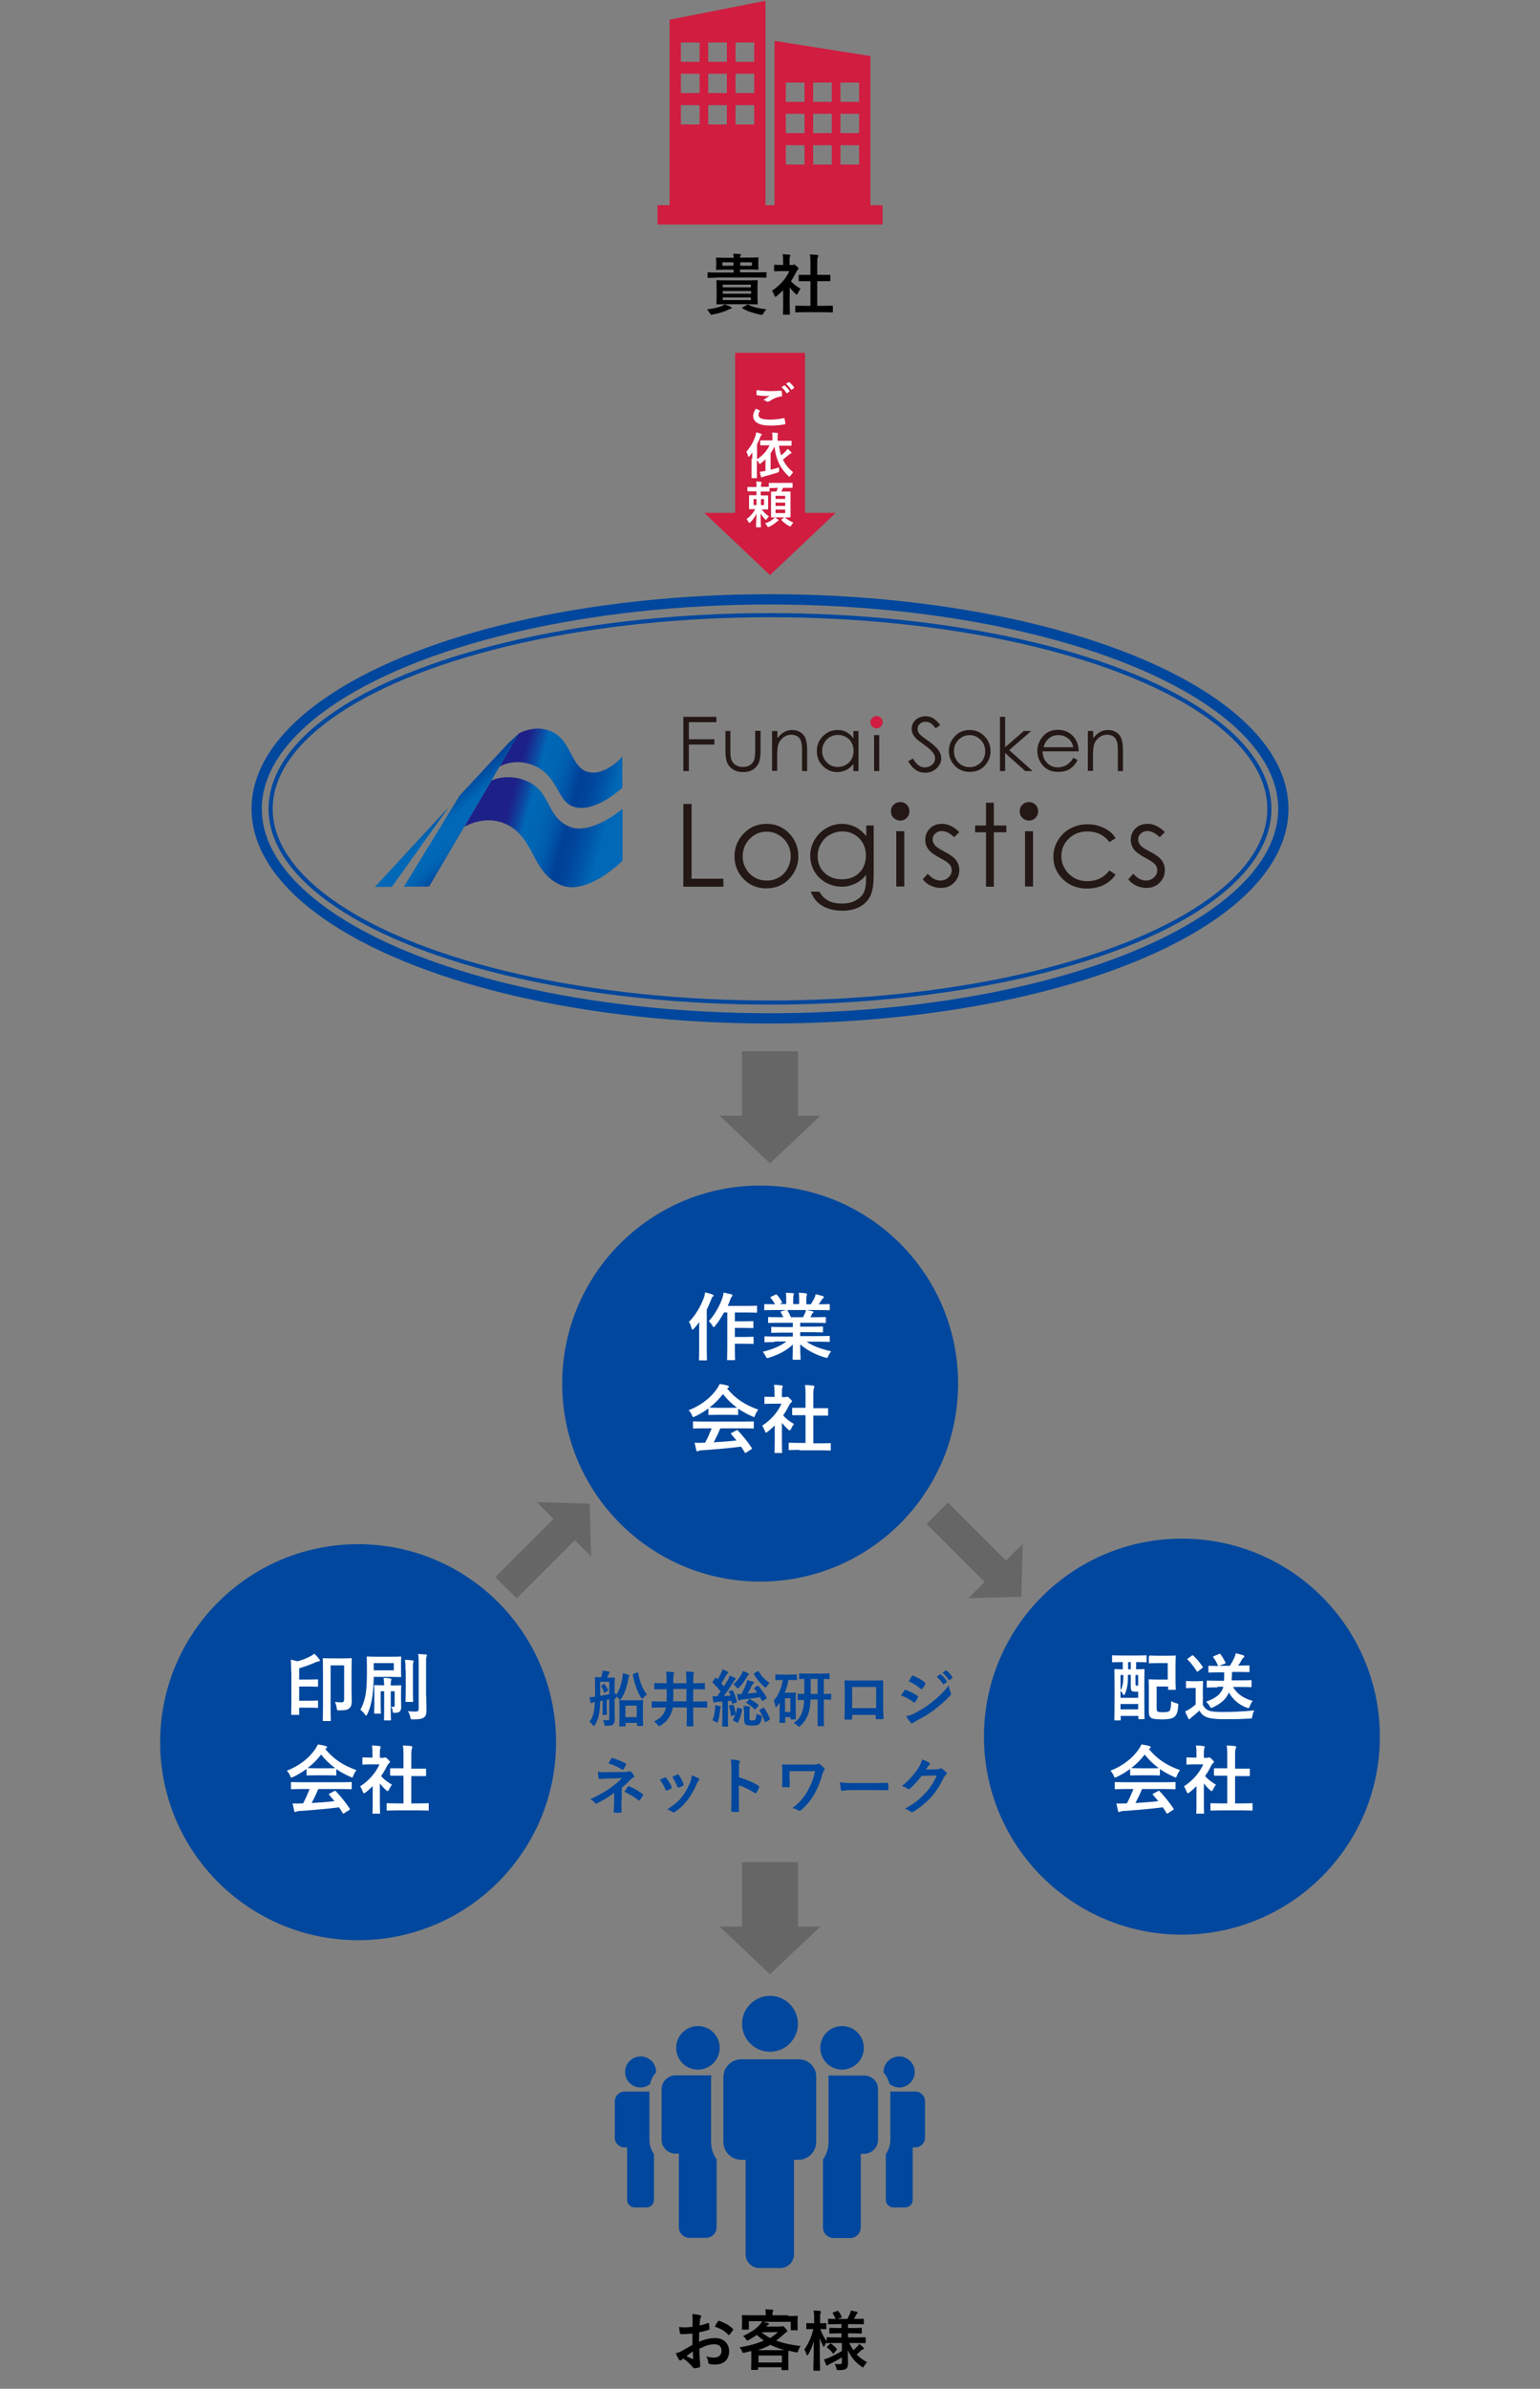 <?xml version="1.0" encoding="utf-8"?>
<!-- Generator: Adobe Illustrator 23.1.1, SVG Export Plug-In . SVG Version: 6.00 Build 0)  -->
<svg version="1.1" id="レイヤー_1" xmlns="http://www.w3.org/2000/svg" xmlns:xlink="http://www.w3.org/1999/xlink" x="0px"
	 y="0px" viewBox="0 0 750 1163" style="enable-background:new 0 0 750 1163;" xml:space="preserve">
<rect x="0" y="0" width="750" height="1163" fill="#808080" stroke="none"/>
<style type="text/css">
	.st0{fill-rule:evenodd;clip-rule:evenodd;fill:#666666;}
	.st1{fill:#231815;}
	.st2{fill:#CF1C40;}
	.st3{clip-path:url(#SVGID_2_);fill:url(#SVGID_3_);}
	.st4{clip-path:url(#SVGID_5_);fill:url(#SVGID_6_);}
	.st5{fill:none;stroke:#00479D;stroke-width:5;stroke-miterlimit:10;}
	.st6{fill:none;stroke:#00479D;stroke-width:2;stroke-miterlimit:10;}
	.st7{fill-rule:evenodd;clip-rule:evenodd;fill:#D01D40;}
	.st8{fill:#FFFFFF;}
	.st9{fill:#00479D;}
</style>
<g>
	<g>
		
			<rect x="358.4" y="514.7" transform="matrix(6.123234e-17 -1 1 6.123234e-17 -153.344 903.344)" class="st0" width="33.1" height="27.3"/>
		<polygon class="st0" points="375,566.4 399.5,543.2 350.5,543.2 		"/>
	</g>
	<g>
		
			<rect x="358.4" y="909.5" transform="matrix(6.123234e-17 -1 1 6.123234e-17 -548.105 1298.105)" class="st0" width="33.1" height="27.3"/>
		<polygon class="st0" points="375,961.2 399.5,938 350.5,938 		"/>
	</g>
	<g>
		<polygon class="st1" points="332.8,391.4 336.8,391.4 336.8,427.8 352.3,427.8 352.3,431.7 332.8,431.7 		"/>
		<path class="st1" d="M373.3,401.1c4.6,0,8.4,1.7,11.4,5c2.7,3,4.1,6.6,4.1,10.8c0,4.2-1.5,7.8-4.4,10.9c-2.9,3.1-6.6,4.7-11.2,4.7
			c-4.6,0-8.3-1.6-11.2-4.7c-2.9-3.1-4.3-6.8-4.3-10.9c0-4.1,1.4-7.7,4.1-10.7C364.9,402.8,368.7,401.1,373.3,401.1 M373.3,404.9
			c-3.2,0-5.9,1.2-8.2,3.5c-2.3,2.4-3.4,5.2-3.4,8.5c0,2.2,0.5,4.2,1.6,6c1,1.9,2.5,3.3,4.2,4.3c1.8,1,3.7,1.5,5.9,1.5
			s4.1-0.5,5.9-1.5c1.8-1,3.2-2.5,4.2-4.3c1-1.9,1.6-3.9,1.6-6c0-3.3-1.2-6.2-3.4-8.5C379.2,406,376.5,404.9,373.3,404.9"/>
		<path class="st1" d="M421.7,401.9h3.8v23.8c0,4.2-0.4,7.2-1.1,9.2c-1,2.7-2.7,4.8-5.2,6.3c-2.5,1.5-5.5,2.2-9,2.2
			c-2.6,0-4.9-0.4-6.9-1.1c-2-0.7-3.7-1.7-5-2.9c-1.3-1.2-2.5-3-3.5-5.3h4.2c1.1,2,2.6,3.4,4.4,4.4c1.8,1,4,1.4,6.7,1.4
			c2.6,0,4.8-0.5,6.6-1.5c1.8-1,3.1-2.2,3.9-3.7c0.8-1.5,1.2-3.9,1.2-7.1V426c-1.5,1.8-3.2,3.2-5.3,4.2c-2.1,1-4.3,1.5-6.6,1.5
			c-2.7,0-5.3-0.7-7.7-2c-2.4-1.4-4.3-3.2-5.6-5.5c-1.3-2.3-2-4.8-2-7.6c0-2.8,0.7-5.3,2.1-7.7c1.4-2.4,3.3-4.3,5.7-5.7
			c2.4-1.4,5-2.1,7.7-2.1c2.2,0,4.3,0.5,6.2,1.4c1.9,0.9,3.8,2.4,5.6,4.6V401.9z M410.3,404.8c-2.2,0-4.2,0.5-6.1,1.6
			c-1.9,1-3.3,2.5-4.4,4.4c-1.1,1.8-1.6,3.9-1.6,6c0,3.3,1.1,6,3.3,8.1c2.2,2.1,5,3.2,8.5,3.2c3.5,0,6.4-1.1,8.5-3.2
			c2.1-2.1,3.2-4.9,3.2-8.4c0-2.2-0.5-4.3-1.5-6c-1-1.8-2.4-3.2-4.2-4.2C414.4,405.3,412.4,404.8,410.3,404.8"/>
		<path class="st1" d="M467.2,405.1l-2.5,2.5c-2.1-2-4.1-3-6-3c-1.2,0-2.3,0.4-3.2,1.2c-0.9,0.8-1.3,1.8-1.3,2.9
			c0,1,0.4,1.9,1.1,2.8c0.7,0.9,2.3,1.9,4.6,3.1c2.9,1.5,4.8,2.9,5.8,4.3c1,1.4,1.5,3,1.5,4.7c0,2.4-0.9,4.5-2.6,6.2
			c-1.7,1.7-3.9,2.5-6.4,2.5c-1.7,0-3.4-0.4-4.9-1.1c-1.6-0.7-2.9-1.8-3.9-3.1l2.4-2.7c2,2.2,4,3.3,6.2,3.3c1.5,0,2.8-0.5,3.9-1.5
			c1.1-1,1.6-2.1,1.6-3.5c0-1.1-0.4-2.1-1.1-2.9c-0.7-0.8-2.3-1.9-4.8-3.2c-2.7-1.4-4.5-2.8-5.5-4.1c-1-1.4-1.5-2.9-1.5-4.6
			c0-2.3,0.8-4.1,2.3-5.6c1.5-1.5,3.5-2.2,5.9-2.2C461.7,401.1,464.4,402.4,467.2,405.1"/>
		<polygon class="st1" points="480.2,390.8 484,390.8 484,401.9 490.1,401.9 490.1,405.2 484,405.2 484,431.7 480.2,431.7 
			480.2,405.2 474.9,405.2 474.9,401.9 480.2,401.9 		"/>
		<path class="st1" d="M543.3,408.1l-3,1.9c-2.6-3.5-6.2-5.2-10.8-5.2c-3.6,0-6.6,1.2-9,3.5c-2.4,2.3-3.6,5.2-3.6,8.5
			c0,2.2,0.5,4.2,1.7,6.1c1.1,1.9,2.6,3.4,4.5,4.5c1.9,1.1,4.1,1.6,6.5,1.6c4.4,0,8-1.7,10.7-5.2l3,2c-1.4,2.1-3.3,3.8-5.7,5
			c-2.4,1.2-5.1,1.8-8.2,1.8c-4.7,0-8.6-1.5-11.7-4.5c-3.1-3-4.7-6.6-4.7-10.9c0-2.9,0.7-5.6,2.2-8c1.5-2.5,3.4-4.4,6-5.8
			c2.5-1.4,5.4-2.1,8.5-2.1c2,0,3.9,0.3,5.7,0.9c1.8,0.6,3.4,1.4,4.7,2.4C541.3,405.3,542.4,406.6,543.3,408.1"/>
		<path class="st1" d="M567.3,405.1l-2.5,2.5c-2.1-2-4.1-3-6-3c-1.2,0-2.3,0.4-3.2,1.2c-0.9,0.8-1.3,1.8-1.3,2.9
			c0,1,0.4,1.9,1.1,2.8c0.7,0.9,2.3,1.9,4.6,3.1c2.9,1.5,4.8,2.9,5.8,4.3c1,1.4,1.5,3,1.5,4.7c0,2.4-0.9,4.5-2.6,6.2
			c-1.7,1.7-3.9,2.5-6.4,2.5c-1.7,0-3.4-0.4-4.9-1.1c-1.6-0.7-2.9-1.8-3.9-3.1l2.4-2.7c2,2.2,4,3.3,6.2,3.3c1.5,0,2.8-0.5,3.9-1.5
			c1.1-1,1.6-2.1,1.6-3.5c0-1.1-0.4-2.1-1.1-2.9c-0.7-0.8-2.3-1.9-4.8-3.2c-2.7-1.4-4.5-2.8-5.5-4.1c-1-1.4-1.5-2.9-1.5-4.6
			c0-2.3,0.8-4.1,2.3-5.6c1.5-1.5,3.5-2.2,5.9-2.2C561.8,401.1,564.6,402.4,567.3,405.1"/>
		<path class="st1" d="M438.4,390.5c1.3,0,2.3,0.4,3.2,1.3c0.9,0.9,1.3,2,1.3,3.2c0,1.2-0.4,2.3-1.3,3.2c-0.9,0.9-2,1.3-3.2,1.3
			c-1.2,0-2.3-0.5-3.2-1.3c-0.9-0.9-1.3-2-1.3-3.2c0-1.3,0.4-2.3,1.3-3.2C436.1,390.9,437.2,390.5,438.4,390.5"/>
		<rect x="436.5" y="404.7" class="st1" width="3.9" height="26.9"/>
		<path class="st1" d="M501.1,390.5c1.2,0,2.3,0.4,3.2,1.3c0.9,0.9,1.3,2,1.3,3.2c0,1.2-0.4,2.3-1.3,3.2c-0.9,0.9-2,1.3-3.2,1.3
			c-1.2,0-2.3-0.5-3.2-1.3c-0.9-0.9-1.3-2-1.3-3.2c0-1.3,0.4-2.3,1.3-3.2C498.8,390.9,499.8,390.5,501.1,390.5"/>
		<rect x="499.2" y="404.7" class="st1" width="3.9" height="26.9"/>
		<path class="st1" d="M353.2,355.9h2.5v9.1c0,2.2,0.1,3.8,0.4,4.6c0.4,1.2,1,2.1,2.1,2.8c1,0.7,2.2,1,3.6,1c1.4,0,2.6-0.3,3.6-1
			c1-0.7,1.6-1.6,2-2.7c0.2-0.8,0.4-2.4,0.4-4.8v-9.1h2.6v9.6c0,2.7-0.3,4.7-0.9,6.1c-0.6,1.4-1.6,2.4-2.8,3.2
			c-1.3,0.8-2.8,1.2-4.8,1.2c-1.9,0-3.5-0.4-4.8-1.2c-1.3-0.8-2.2-1.8-2.9-3.2c-0.6-1.4-0.9-3.5-0.9-6.2V355.9z"/>
		<polygon class="st1" points="332.8,349 348.9,349 348.9,351.6 335.5,351.6 335.5,359.9 347.9,359.9 347.9,362.5 335.5,362.5 
			335.5,375.4 332.8,375.4 		"/>
		<path class="st1" d="M376.1,355.9h2.5v3.5c1-1.3,2.1-2.3,3.3-3c1.2-0.7,2.5-1,4-1c1.5,0,2.8,0.4,3.9,1.1c1.1,0.7,2,1.7,2.5,3
			c0.5,1.3,0.8,3.2,0.8,5.9v10h-2.5v-9.3c0-2.2-0.1-3.7-0.3-4.5c-0.3-1.3-0.8-2.3-1.7-2.9c-0.8-0.7-1.9-1-3.2-1
			c-1.5,0-2.9,0.5-4.1,1.5c-1.2,1-2,2.2-2.4,3.7c-0.2,1-0.4,2.7-0.4,5.3v7.1h-2.5V355.9z"/>
		<path class="st1" d="M418.1,355.9v19.5h-2.5V372c-1,1.3-2.2,2.2-3.5,2.9c-1.3,0.6-2.7,1-4.3,1c-2.8,0-5.1-1-7.1-3
			c-2-2-2.9-4.4-2.9-7.3c0-2.8,1-5.2,3-7.2c2-2,4.3-3,7.1-3c1.6,0,3,0.3,4.3,1c1.3,0.7,2.4,1.7,3.4,3.1v-3.6H418.1z M408.1,357.8
			c-1.4,0-2.7,0.3-3.9,1c-1.2,0.7-2.1,1.7-2.8,2.9c-0.7,1.2-1,2.5-1,3.9c0,1.4,0.3,2.7,1,3.9c0.7,1.2,1.7,2.2,2.8,2.9
			c1.2,0.7,2.5,1,3.8,1c1.4,0,2.7-0.3,3.9-1c1.2-0.7,2.2-1.6,2.8-2.8c0.7-1.2,1-2.5,1-4c0-2.3-0.7-4.1-2.2-5.7
			C412.1,358.6,410.3,357.8,408.1,357.8"/>
		<path class="st2" d="M426.9,348.6c0.8,0,1.5,0.3,2.1,0.9c0.6,0.6,0.9,1.3,0.9,2.1c0,0.8-0.3,1.5-0.9,2.1c-0.6,0.6-1.3,0.9-2.1,0.9
			c-0.8,0-1.5-0.3-2.1-0.9c-0.6-0.6-0.9-1.3-0.9-2.1c0-0.8,0.3-1.5,0.9-2.1C425.5,348.9,426.1,348.6,426.9,348.6"/>
		<rect x="425.7" y="357.9" class="st1" width="2.5" height="17.5"/>
		<path class="st1" d="M472.2,355.4c3,0,5.5,1.1,7.5,3.3c1.8,2,2.7,4.3,2.7,7c0,2.7-1,5.1-2.8,7.1c-1.9,2-4.3,3-7.3,3
			c-3,0-5.4-1-7.3-3c-1.9-2-2.9-4.4-2.9-7.1c0-2.7,0.9-5,2.7-7C466.7,356.5,469.2,355.4,472.2,355.4 M472.2,357.9
			c-2.1,0-3.9,0.8-5.4,2.3c-1.5,1.5-2.2,3.4-2.2,5.6c0,1.4,0.3,2.7,1,3.9c0.7,1.2,1.6,2.2,2.8,2.8c1.2,0.7,2.4,1,3.8,1
			c1.4,0,2.7-0.3,3.8-1c1.2-0.7,2.1-1.6,2.8-2.8c0.7-1.2,1-2.5,1-3.9c0-2.2-0.7-4.1-2.2-5.6C476,358.6,474.2,357.9,472.2,357.9"/>
		<polygon class="st1" points="487,349 489.5,349 489.5,363.8 498.6,355.9 502.2,355.9 491.5,365.2 502.9,375.4 499.3,375.4 
			489.5,366.6 489.5,375.4 487,375.4 		"/>
		<path class="st1" d="M522.7,368.9l2.1,1.1c-0.7,1.4-1.5,2.5-2.4,3.3c-0.9,0.8-1.9,1.5-3.1,1.9c-1.1,0.4-2.4,0.6-3.9,0.6
			c-3.2,0-5.7-1-7.5-3.1c-1.8-2.1-2.7-4.4-2.7-7.1c0-2.5,0.8-4.7,2.3-6.6c1.9-2.5,4.5-3.7,7.7-3.7c3.3,0,6,1.3,8,3.8
			c1.4,1.8,2.1,4,2.1,6.7h-17.6c0.1,2.3,0.8,4.1,2.2,5.6c1.4,1.4,3.1,2.2,5.2,2.2c1,0,2-0.2,2.9-0.5c0.9-0.3,1.7-0.8,2.4-1.4
			C521.3,371.1,522,370.2,522.7,368.9 M522.7,363.7c-0.3-1.3-0.8-2.4-1.5-3.2c-0.6-0.8-1.5-1.4-2.5-1.9c-1-0.5-2.2-0.7-3.3-0.7
			c-1.9,0-3.6,0.6-4.9,1.9c-1,0.9-1.8,2.2-2.3,4H522.7z"/>
		<path class="st1" d="M529.9,355.9h2.5v3.5c1-1.3,2.1-2.3,3.3-3c1.2-0.7,2.5-1,4-1c1.5,0,2.8,0.4,3.9,1.1c1.1,0.7,2,1.7,2.5,3
			c0.5,1.3,0.8,3.2,0.8,5.9v10h-2.5v-9.3c0-2.2-0.1-3.7-0.3-4.5c-0.3-1.3-0.8-2.3-1.7-2.9c-0.8-0.7-1.9-1-3.2-1
			c-1.5,0-2.9,0.5-4.1,1.5c-1.2,1-2,2.2-2.4,3.7c-0.2,1-0.4,2.7-0.4,5.3v7.1h-2.5V355.9z"/>
		<path class="st1" d="M442.3,370.6l2.3-1.3c1.7,2.9,3.5,4.3,5.7,4.3c0.9,0,1.8-0.2,2.6-0.6c0.8-0.4,1.4-1,1.9-1.6
			c0.4-0.7,0.6-1.4,0.6-2.2c0-0.9-0.3-1.7-0.9-2.6c-0.9-1.2-2.4-2.6-4.7-4.2c-2.3-1.6-3.7-2.8-4.3-3.6c-1-1.2-1.5-2.6-1.5-4
			c0-1.1,0.3-2.2,0.9-3.1c0.6-0.9,1.4-1.7,2.4-2.2c1-0.5,2.2-0.8,3.4-0.8c1.3,0,2.5,0.3,3.6,0.9c1.1,0.6,2.3,1.7,3.6,3.4l-2.2,1.6
			c-1-1.3-1.9-2.2-2.6-2.6c-0.7-0.4-1.5-0.6-2.4-0.6c-1.1,0-2,0.3-2.7,1c-0.7,0.6-1.1,1.4-1.1,2.4c0,0.6,0.1,1.1,0.4,1.7
			c0.2,0.5,0.7,1.1,1.4,1.7c0.4,0.3,1.5,1.2,3.5,2.6c2.4,1.7,4,3.2,4.9,4.5c0.9,1.3,1.3,2.6,1.3,3.9c0,1.9-0.8,3.5-2.3,4.9
			c-1.5,1.4-3.4,2.1-5.5,2.1c-1.7,0-3.2-0.4-4.5-1.3C444.7,374,443.4,372.6,442.3,370.6"/>
		<g>
			<defs>
				<path id="SVGID_1_" d="M239.3,380l-13.2,22.5c5-2.6,12.9-5,20.9-1c13.2,6.6,11.9,22.4,25.2,29c13.2,6.6,31-11.5,31-11.5v-25.2
					c-1.7,1.4-16,12.8-25.8,8.7c-11.3-4.8-8.9-16.3-19.9-21.8c-3.5-1.7-6.8-2.3-9.7-2.3C244.2,378.3,241.2,379.2,239.3,380
					 M252.7,357.1l-9.5,16.2c0.4-0.3,8.3-4.9,18.1,0c10.1,5.1,10.3,16,17.1,19.1c9.8,4.4,23.3-7.6,24.7-8.9l0-15.1
					c0,0-9.3,10.6-18,7c-6.8-2.8-7.3-14.7-15.8-18.9c-2.6-1.3-5.2-1.8-7.5-1.8C256.6,354.8,252.7,357.1,252.7,357.1"/>
			</defs>
			<clipPath id="SVGID_2_">
				<use xlink:href="#SVGID_1_"  style="overflow:visible;"/>
			</clipPath>
			
				<linearGradient id="SVGID_3_" gradientUnits="userSpaceOnUse" x1="-49.081" y1="873.351" x2="-46.178" y2="873.351" gradientTransform="matrix(26.776 7.175 -7.175 26.776 7820.628 -22642.74)">
				<stop  offset="0" style="stop-color:#1D2087"/>
				<stop  offset="0.1" style="stop-color:#1D2087"/>
				<stop  offset="0.131" style="stop-color:#182D8F"/>
				<stop  offset="0.187" style="stop-color:#0A4EA5"/>
				<stop  offset="0.225" style="stop-color:#0068B6"/>
				<stop  offset="0.31" style="stop-color:#0065B3"/>
				<stop  offset="0.381" style="stop-color:#005BAC"/>
				<stop  offset="0.445" style="stop-color:#00499E"/>
				<stop  offset="0.472" style="stop-color:#004097"/>
				<stop  offset="0.54" style="stop-color:#00459B"/>
				<stop  offset="0.626" style="stop-color:#0055A7"/>
				<stop  offset="0.7" style="stop-color:#0068B6"/>
				<stop  offset="1" style="stop-color:#0068B6"/>
			</linearGradient>
			<polygon class="st3" points="205.5,431.6 298,456.4 323.7,360.3 231.3,335.5 			"/>
		</g>
		<g>
			<defs>
				<path id="SVGID_4_" d="M182.6,431.8L182.6,431.8l8.2,0l27.8-38.9L182.6,431.8z M247.7,361.7l-23.9,25.7l-27.1,44.3l12.3-0.1
					l17.1-29.1l26.7-45.5L247.7,361.7z"/>
			</defs>
			<clipPath id="SVGID_5_">
				<use xlink:href="#SVGID_4_"  style="overflow:visible;"/>
			</clipPath>
			
				<linearGradient id="SVGID_6_" gradientUnits="userSpaceOnUse" x1="-57.305" y1="876.257" x2="-54.401" y2="876.257" gradientTransform="matrix(9.088 10.83 -10.83 9.088 10224.67 -6952.761)">
				<stop  offset="0" style="stop-color:#004097"/>
				<stop  offset="0.24" style="stop-color:#0068B6"/>
				<stop  offset="0.438" style="stop-color:#0068B6"/>
				<stop  offset="0.527" style="stop-color:#0064B3"/>
				<stop  offset="0.621" style="stop-color:#0057A9"/>
				<stop  offset="0.716" style="stop-color:#004299"/>
				<stop  offset="0.725" style="stop-color:#004097"/>
				<stop  offset="1" style="stop-color:#004097"/>
			</linearGradient>
			<polygon class="st4" points="145.8,387.9 211.6,466.3 289.6,400.9 223.8,322.5 			"/>
		</g>
	</g>
	<ellipse class="st5" cx="375" cy="393.8" rx="250" ry="102"/>
	<ellipse class="st6" cx="375" cy="393.8" rx="243.2" ry="94.3"/>
	<g>
		<path d="M356,149.5c0.3,0.1,0.4,0.3,0.4,0.4c0,0.2-0.2,0.3-0.5,0.4c-0.4,0.1-0.7,0.2-1.3,0.5c-1.8,1-4.7,1.8-7.4,2.3
			c-0.3,0.1-0.5,0.1-0.7,0.1c-0.3,0-0.4-0.1-0.7-0.6c-0.5-0.8-1.1-1.6-1.5-2c2.8-0.3,5.3-0.8,7.2-1.6c0.5-0.2,0.8-0.4,1.4-0.8
			C354.2,148.6,355.2,149,356,149.5z M348.9,135.2c-2.8,0-3.7,0.1-3.9,0.1c-0.3,0-0.4,0-0.4-0.4v-1.9c0-0.4,0-0.4,0.4-0.4
			c0.2,0,1.2,0.1,3.9,0.1h8.4v-1.4h-3.8c-3.1,0-4.2,0.1-4.4,0.1c-0.3,0-0.4,0-0.4-0.4c0-0.2,0.1-0.6,0.1-1.8v-1.6
			c0-1.1-0.1-1.5-0.1-1.8c0-0.3,0-0.4,0.4-0.4c0.2,0,1.3,0.1,4.4,0.1h3.8c0-0.7-0.1-1.3-0.2-2c1.2,0,2.1,0.1,3.2,0.2
			c0.3,0,0.5,0.1,0.5,0.3c0,0.2-0.1,0.3-0.2,0.5c-0.1,0.2-0.2,0.5-0.2,0.9h4.2c3.1,0,4.3-0.1,4.4-0.1c0.3,0,0.4,0,0.4,0.4
			c0,0.2-0.1,0.6-0.1,1.8v1.6c0,1.2,0.1,1.6,0.1,1.8c0,0.3,0,0.4-0.4,0.4c-0.2,0-1.3-0.1-4.4-0.1h-4.2v1.4h8.6c2.8,0,3.8-0.1,4-0.1
			c0.3,0,0.3,0,0.3,0.4v1.9c0,0.3,0,0.4-0.3,0.4c-0.2,0-1.2-0.1-4-0.1H348.9z M364.2,136.5c3.1,0,4.2-0.1,4.4-0.1
			c0.3,0,0.4,0,0.4,0.4c0,0.2-0.1,1-0.1,3v5c0,2,0.1,2.8,0.1,3c0,0.3,0,0.4-0.4,0.4c-0.2,0-1.3-0.1-4.4-0.1h-10.5
			c-3.1,0-4.2,0.1-4.4,0.1c-0.3,0-0.4,0-0.4-0.4c0-0.2,0.1-1.1,0.1-3v-5c0-2-0.1-2.8-0.1-3c0-0.3,0-0.4,0.4-0.4
			c0.2,0,1.3,0.1,4.4,0.1H364.2z M357.2,129.4v-1.7h-5.4v1.7H357.2z M352,139.9h13.7v-1.3H352V139.9z M365.8,143v-1.3H352v1.3H365.8
			z M365.8,144.8H352v1.3h13.7V144.8z M366.2,127.7h-5.7v1.7h5.7V127.7z M363.9,148.4c0.4-0.2,0.4-0.2,0.7,0
			c2.2,1.2,5.2,1.8,8.7,2.2c-0.5,0.4-1.1,1.2-1.6,2.1c-0.3,0.4-0.4,0.6-0.6,0.6c-0.1,0-0.4-0.1-0.8-0.1c-3-0.6-6.5-1.7-8.7-3.1
			c-0.3-0.2-0.3-0.3,0.1-0.5L363.9,148.4z"/>
		<path d="M381.3,141.4c-1,1-2,1.9-3,2.7c-0.3,0.3-0.5,0.4-0.7,0.4c-0.2,0-0.3-0.3-0.5-0.7c-0.3-0.9-0.7-1.7-1.1-2.3
			c3.7-2.4,6.8-5.8,8.4-9.5h-3.6c-2.4,0-3.2,0.1-3.4,0.1c-0.3,0-0.4,0-0.4-0.4v-2.4c0-0.3,0-0.4,0.4-0.4c0.2,0,1,0.1,3.4,0.1h0.6
			v-1.3c0-1.7,0-2.7-0.3-3.9c1.2,0,2.2,0.1,3.3,0.2c0.3,0,0.5,0.2,0.5,0.3c0,0.3-0.1,0.4-0.2,0.7c-0.2,0.4-0.2,0.9-0.2,2.6v1.4h1.3
			c0.3,0,0.4,0,0.6-0.1c0.1-0.1,0.3-0.1,0.4-0.1c0.2,0,0.5,0.2,1.2,0.8c0.6,0.6,0.9,0.9,0.9,1.2c0,0.2-0.1,0.3-0.3,0.5
			c-0.3,0.3-0.5,0.4-0.7,0.9c-0.8,1.6-1.7,3.2-2.7,4.7c1.2,1.4,2.8,2.6,4.7,3.7c-0.5,0.5-0.9,1.3-1.3,2.1c-0.2,0.5-0.4,0.7-0.6,0.7
			c-0.2,0-0.4-0.1-0.6-0.4c-1-0.9-2-2-2.8-3v9c0,2.4,0.1,3.6,0.1,3.8c0,0.3,0,0.4-0.4,0.4h-2.6c-0.4,0-0.4,0-0.4-0.4
			c0-0.2,0.1-1.4,0.1-3.8V141.4z M392,152c-3,0-4.1,0.1-4.3,0.1c-0.3,0-0.4,0-0.4-0.4v-2.5c0-0.3,0-0.4,0.4-0.4
			c0.2,0,1.2,0.1,4.3,0.1h2.7v-12h-1.4c-2.8,0-3.8,0-4,0c-0.3,0-0.3,0-0.3-0.3v-2.5c0-0.3,0-0.3,0.3-0.3c0.2,0,1.2,0,4,0h1.4v-5.1
			c0-2.3,0-3.4-0.3-4.8c1.2,0,2.4,0.1,3.6,0.2c0.3,0,0.5,0.2,0.5,0.3c0,0.3,0,0.4-0.2,0.7c-0.2,0.4-0.3,1.2-0.3,3.5v5.2h2
			c2.8,0,3.8,0,4,0c0.3,0,0.4,0,0.4,0.3v2.5c0,0.3,0,0.3-0.4,0.3c-0.2,0-1.2,0-4,0h-2v12h2.9c3,0,4.1-0.1,4.3-0.1
			c0.4,0,0.4,0,0.4,0.4v2.5c0,0.3,0,0.4-0.4,0.4c-0.2,0-1.2-0.1-4.3-0.1H392z"/>
	</g>
	<g>
		<path class="st7" d="M326.1,9.6l46.7-9.2v99.5h4.4v-80l46.7,7.4v72.6h5.9v9.4H320.2v-9.4h5.9V9.6L326.1,9.6z M382.7,40.2h9.1v9.4
			h-9.1V40.2L382.7,40.2z M396,40.2h9.1v9.4H396V40.2z M409.3,40.2h9.1v9.4h-9.1V40.2z M382.7,55.4h9.1v9.4h-9.1V55.4L382.7,55.4z
			 M396,55.4h9.1v9.4H396V55.4z M409.3,55.4h9.1v9.4h-9.1V55.4z M382.7,70.7h9.1v9.4h-9.1V70.7L382.7,70.7z M396,70.7h9.1v9.4H396
			V70.7z M409.3,70.7h9.1v9.4h-9.1V70.7z M331.6,51.2h9.1v9.4h-9.1V51.2z M344.9,51.2h9.1v9.4h-9.1V51.2z M358.2,51.2h9.1v9.4h-9.1
			V51.2z M331.6,35.9h9.1v9.4h-9.1V35.9z M344.9,35.9h9.1v9.4h-9.1V35.9z M358.2,35.9h9.1v9.4h-9.1V35.9z M331.6,20.7h9.1v9.4h-9.1
			V20.7L331.6,20.7z M344.9,20.7h9.1v9.4h-9.1V20.7L344.9,20.7z M358.2,20.7h9.1v9.4h-9.1V20.7L358.2,20.7z"/>
	</g>
	
		<rect x="335.2" y="194.6" transform="matrix(6.123234e-17 -1 1 6.123234e-17 163.429 586.571)" class="st7" width="79.6" height="34"/>
	<polygon class="st7" points="375,280 407,249.7 343,249.7 	"/>
	<g>
		<path class="st8" d="M369.9,199.8c0.2,0.1,0.2,0.2,0.1,0.4c-0.4,0.6-0.6,1.3-0.6,1.8c0,1.5,1.6,2.3,5.7,2.3c2.3,0,4.5-0.3,6.5-0.7
			c0.3-0.1,0.5,0,0.5,0.2c0.1,0.5,0.3,1.8,0.4,2.4c0,0.2-0.1,0.3-0.4,0.4c-2.2,0.4-4.4,0.6-7,0.6c-5.5,0-8.3-1.7-8.3-4.8
			c0-1,0.4-2,1.3-3.4C368.6,199.1,369.2,199.4,369.9,199.8z M375.3,190.4c1.8,0,3.5-0.1,5-0.2c0.2,0,0.3,0.1,0.4,0.3
			c0.1,0.6,0.2,1.2,0.2,2c0,0.3-0.1,0.5-0.4,0.5c-2.3,0.3-3.9,1.1-5.9,2.4c-0.2,0.1-0.4,0.2-0.6,0.2c-0.2,0-0.3,0-0.5-0.1
			c-0.5-0.3-1-0.6-1.7-0.8c1.2-0.8,2.3-1.5,3.1-2c-0.5,0.1-1.3,0.1-1.8,0.1c-1,0-3-0.1-4.4-0.4c-0.2,0-0.3-0.1-0.3-0.4
			c0-0.6,0-1.3,0.1-2.1C370.4,190.2,372.7,190.4,375.3,190.4z M381.8,187.7c0.1-0.1,0.2-0.1,0.4,0c0.7,0.6,1.6,1.5,2.3,2.6
			c0.1,0.1,0.1,0.3-0.1,0.4l-1,0.7c-0.2,0.1-0.3,0.1-0.4-0.1c-0.7-1.1-1.5-2-2.4-2.8L381.8,187.7z M384,186.1c0.1-0.1,0.2-0.1,0.4,0
			c0.9,0.7,1.8,1.6,2.3,2.5c0.1,0.1,0.1,0.3-0.1,0.4l-1,0.7c-0.2,0.1-0.3,0.1-0.4-0.1c-0.6-1-1.4-1.9-2.4-2.8L384,186.1z"/>
		<path class="st8" d="M366.4,223.3c0-0.9,0-1.9,0-3c-0.4,0.6-0.9,1.2-1.4,1.8c-0.2,0.2-0.3,0.3-0.4,0.3c-0.1,0-0.2-0.1-0.3-0.4
			c-0.2-0.9-0.5-1.6-0.8-2.1c2-2.3,3.5-4.8,4.4-7.7c0.2-0.6,0.3-1.1,0.4-1.7c0.9,0.2,1.6,0.4,2.3,0.7c0.3,0.1,0.4,0.2,0.4,0.4
			s-0.1,0.3-0.3,0.4c-0.2,0.1-0.3,0.3-0.5,1c-0.5,1.2-1,2.3-1.5,3.4v7.2c2.8-1.8,4.8-4.2,6.1-6.8h-1c-2.4,0-3.1,0-3.3,0
			c-0.2,0-0.3,0-0.3-0.3v-1.8c0-0.2,0-0.3,0.3-0.3c0.1,0,0.9,0,3.3,0h2.4V213c0-0.9,0-1.6-0.2-2.4c0.9,0,1.7,0.1,2.5,0.2
			c0.2,0,0.4,0.1,0.4,0.2c0,0.2-0.1,0.3-0.1,0.5c-0.1,0.2-0.1,0.6-0.1,1.4v1.7h3.3c2.4,0,3.2,0,3.3,0c0.2,0,0.2,0,0.2,0.3v1.8
			c0,0.2,0,0.3-0.2,0.3c-0.1,0-1,0-3.3,0h-2.6c0.2,1.7,0.5,3.2,1,4.7c1-0.8,1.8-1.5,2.3-2.1c0.4-0.4,0.6-0.7,0.9-1.1
			c0.6,0.5,1.2,1.1,1.7,1.6c0.1,0.1,0.2,0.2,0.2,0.4c0,0.1-0.1,0.2-0.4,0.3c-0.2,0.1-0.4,0.2-0.8,0.5c-1,0.8-2,1.7-3,2.5
			c1.2,2.4,2.8,4.4,5,6.1c-0.5,0.5-0.9,1.1-1.3,1.7c-0.2,0.3-0.3,0.5-0.5,0.5c-0.1,0-0.3-0.1-0.5-0.3c-3.8-3.5-6.1-7.9-6.8-14.4
			c-0.6,1.2-1.2,2.3-1.9,3.3v8c1.3-0.3,2.7-0.7,4.2-1.2c-0.1,0.4-0.1,1.1-0.1,1.6c0,0.8,0,0.7-0.8,1c-2.2,0.7-4.6,1.4-6.6,1.9
			c-0.4,0.1-0.6,0.2-0.8,0.3c-0.1,0.1-0.2,0.1-0.3,0.1c-0.1,0-0.2-0.1-0.3-0.3c-0.2-0.7-0.4-1.5-0.6-2.4c0.9-0.1,1.7-0.2,2.5-0.4
			l0.3,0v-5.7c-0.7,0.7-1.5,1.4-2.3,2c-0.3,0.2-0.4,0.3-0.5,0.3c-0.1,0-0.2-0.2-0.4-0.5c-0.3-0.5-0.6-1-1-1.3v4.8c0,2.3,0,3.5,0,3.6
			c0,0.2,0,0.3-0.3,0.3h-2c-0.2,0-0.3,0-0.3-0.3c0-0.1,0-1.3,0-3.6V223.3z"/>
		<path class="st8" d="M377.6,237.6c-1.6,0-2.4,0-2.8,0v1.4c0,0.2,0,0.3-0.3,0.3c-0.1,0-0.8,0-2.9,0h-1.1v1.9h0.7c1.8,0,2.5,0,2.6,0
			c0.2,0,0.3,0,0.3,0.3c0,0.1,0,0.7,0,1.9v2.4c0,1.2,0,1.8,0,1.9c0,0.2,0,0.3-0.3,0.3c-0.1,0-0.8,0-2.6,0H371
			c0.9,1.4,2.2,2.5,3.5,3.4c-0.3,0.3-0.7,0.7-1,1.2c-0.2,0.3-0.3,0.5-0.5,0.5s-0.2-0.1-0.5-0.4c-0.7-0.7-1.4-1.6-2.1-2.7
			c0,3.3,0.2,6.1,0.2,6.5c0,0.2,0,0.2-0.3,0.2h-1.8c-0.3,0-0.3,0-0.3-0.2c0-0.4,0.1-3.2,0.2-6.4c-0.8,1.6-1.7,3-3,4.2
			c-0.2,0.2-0.4,0.3-0.5,0.3s-0.2-0.1-0.4-0.5c-0.3-0.6-0.6-1-0.9-1.4c1.7-1.2,3.2-2.9,4.2-4.8h-0.1c-1.8,0-2.5,0-2.6,0
			c-0.2,0-0.3,0-0.3-0.3c0-0.1,0-0.7,0-1.9v-2.4c0-1.2,0-1.8,0-1.9c0-0.2,0-0.3,0.3-0.3c0.2,0,0.8,0,2.6,0h0.7v-1.9h-1.2
			c-2,0-2.7,0-2.9,0c-0.2,0-0.3,0-0.3-0.3v-1.6c0-0.2,0-0.2,0.3-0.2c0.1,0,0.8,0,2.9,0h1.2c0-1.3,0-1.8-0.1-2.7
			c0.9,0,1.4,0.1,2.2,0.2c0.3,0,0.4,0.1,0.4,0.2c0,0.2-0.1,0.3-0.1,0.5c-0.1,0.3-0.2,0.6-0.2,1.6v0.1h1.1c1.6,0,2.3,0,2.7,0v-1.6
			c0-0.2,0-0.3,0.3-0.3c0.1,0,0.9,0,3,0h5.1c2.2,0,2.9,0,3,0c0.2,0,0.2,0,0.2,0.3v1.8c0,0.2,0,0.3-0.2,0.3c-0.1,0-0.9,0-3,0h-1.5
			c-0.2,0.7-0.5,1.2-0.8,1.8h1.4c1.9,0,2.6,0,2.8,0c0.2,0,0.3,0,0.3,0.3c0,0.1,0,1,0,2.8v6.4c0,1.8,0,2.6,0,2.8c0,0.2,0,0.3-0.3,0.3
			c-0.2,0-0.8,0-2.8,0h-3.3c-2,0-2.6,0-2.8,0c-0.3,0-0.3,0-0.3-0.3c0-0.1,0-1,0-2.8v-6.3c0-1.9,0-2.7,0-2.9c0-0.2,0-0.3,0.3-0.3
			c0.1,0,0.7,0,2.3,0c0.3-0.6,0.5-1.2,0.7-1.8H377.6z M368.4,245.9V243H367v2.9H368.4z M372.1,243h-1.5v2.9h1.5V243z M378.9,252.9
			c0.2,0.1,0.3,0.3,0.3,0.4c0,0.1-0.1,0.2-0.3,0.3c-0.2,0.1-0.4,0.2-0.6,0.4c-1,0.9-2.1,1.7-3.6,2.4c-0.3,0.1-0.5,0.2-0.6,0.2
			c-0.2,0-0.3-0.1-0.5-0.6c-0.3-0.5-0.7-0.9-1-1.2c1.8-0.6,2.8-1.2,3.9-2.1c0.3-0.2,0.6-0.5,0.8-0.8
			C377.9,252.2,378.4,252.5,378.9,252.9z M377.7,241.4v1.5h4.7v-1.5H377.7z M382.4,246.3v-1.6h-4.7v1.6H382.4z M382.4,248.1h-4.7
			v1.7h4.7V248.1z M381.8,252c0.1-0.1,0.2-0.2,0.3-0.2s0.1,0,0.2,0.1c1.2,1.1,2.7,2,4.1,2.5c-0.3,0.3-0.7,0.8-1,1.3
			c-0.2,0.4-0.3,0.6-0.5,0.6c-0.1,0-0.3-0.1-0.6-0.2c-1.4-0.8-2.6-1.7-3.7-2.8c-0.2-0.2-0.1-0.2,0.1-0.5L381.8,252z"/>
	</g>
	<g>
		<path d="M337.3,1136.1c-1.6,0.1-3.2,0.3-5.4,0.3c-0.5,0-0.7-0.2-0.8-0.7c-0.1-0.6-0.2-1.7-0.4-2.8c0.8,0.1,1.7,0.2,2.5,0.2
			c1.3,0,2.7-0.1,4.1-0.3c0-1.1,0-2.3,0-3.6c0-0.8,0-1.8-0.2-2.6c1.6,0.1,2.9,0.3,3.8,0.6c0.4,0.1,0.6,0.3,0.6,0.6
			c0,0.1-0.1,0.3-0.2,0.5c-0.2,0.4-0.4,0.8-0.4,1.2c-0.1,0.8-0.1,1.6-0.2,2.7c1.4-0.3,2.7-0.7,4.1-1.2c0.3-0.1,0.5,0,0.5,0.3
			c0.1,0.8,0.2,1.7,0.2,2.5c0,0.3-0.1,0.4-0.4,0.5c-2.1,0.7-2.7,0.8-4.6,1.2c0,1.5,0,3.1-0.1,4.6c3-1.3,5.8-1.8,7.9-1.8
			c4,0,6.8,2.6,6.8,6.4c0,4.1-2.6,6.5-6.9,6.5c-0.9,0-2-0.1-2.6-0.3c-0.5-0.1-0.7-0.4-0.7-1c-0.1-0.7-0.3-1.8-1-2.7
			c1.5,0.5,2.8,0.6,4,0.6c1.8,0,3.5-1,3.5-3.3c0-2.1-1.3-3.2-3.5-3.2c-1.8,0-4,0.5-7.3,2.2c0,1.3,0.1,2.4,0.1,3.8
			c0.1,1.4,0.3,3.4,0.3,4.2c0,0.4,0.1,0.9-0.5,1.1c-0.7,0.2-1.7,0.4-2.4,0.4c-0.4,0-0.5-0.2-0.8-0.6c-0.9-1.2-2.5-2.7-4.5-4.1
			c-0.4,0.2-0.7,0.4-1,0.7c-0.2,0.2-0.4,0.2-0.5,0.2c-0.3,0-0.5-0.2-0.7-0.5c-0.4-0.6-1-1.9-1.5-3c0.8-0.2,1.9-0.5,2.9-1.1
			c1.4-0.8,2.9-1.6,5.2-3V1136.1z M334.3,1147.1c0.9,0.5,2,1,3,1.4c0.3,0.1,0.4,0,0.3-0.3c-0.1-0.8-0.1-2.3-0.2-3.4
			C336.5,1145.5,335.4,1146.2,334.3,1147.1z M349.6,1130.3c0.2-0.4,0.3-0.4,0.5-0.4c2.9,0.9,5.1,2.2,6.8,3.9
			c0.1,0.1,0.2,0.2,0.2,0.3s-0.1,0.2-0.1,0.3c-0.4,0.6-1.2,1.6-1.7,2.3c-0.1,0.1-0.5,0.2-0.6,0c-1.7-1.9-3.9-3.1-6.5-3.9
			C348.5,1131.9,349,1131.1,349.6,1130.3z"/>
		<path d="M383.9,1127.6c3,0,4-0.1,4.2-0.1c0.3,0,0.4,0,0.4,0.4c0,0.2-0.1,0.7-0.1,1.5v1.3c0,2.7,0.1,3.2,0.1,3.4
			c0,0.3,0,0.4-0.4,0.4h-2.6c-0.3,0-0.4,0-0.4-0.4v-3.7h-13.6c0.9,0.2,1.8,0.4,2.6,0.6c0.3,0.1,0.4,0.2,0.4,0.4
			c0,0.2-0.2,0.3-0.4,0.4c-0.2,0.1-0.4,0.3-0.6,0.6l-0.3,0.3h6.8c0.4,0,0.6-0.1,0.8-0.1c0.2-0.1,0.3-0.1,0.4-0.1
			c0.2,0,0.5,0.1,1.3,1c0.8,0.9,0.9,1.1,0.9,1.4c0,0.3-0.1,0.4-0.4,0.5c-0.3,0.1-0.5,0.4-1.1,0.9c-1.3,1.2-2.6,2.3-3.9,3.2
			c3.3,1.3,7.2,2.1,11.9,2.7c-0.5,0.7-0.9,1.4-1.2,2.4c-0.3,0.8-0.3,0.8-1.2,0.6c-1.2-0.2-2.4-0.5-3.5-0.8c0,0.4-0.1,1.1-0.1,2.3
			v2.5c0,3.3,0.1,4.2,0.1,4.3c0,0.3,0,0.4-0.4,0.4h-2.6c-0.3,0-0.4,0-0.4-0.4v-1h-11.4v0.9c0,0.4,0,0.4-0.4,0.4h-2.6
			c-0.4,0-0.4,0-0.4-0.4c0-0.2,0.1-1,0.1-4.3v-2.2c0-1.1,0-1.8,0-2.3c-1,0.3-2,0.5-3.2,0.8c-1,0.2-1,0.2-1.3-0.6
			c-0.3-0.8-0.8-1.5-1.2-2c4.9-0.8,8.7-1.9,11.8-3.3c-1.2-0.8-2.3-1.7-3.4-2.7c-1.2,0.8-2.5,1.6-3.9,2.4c-0.4,0.2-0.6,0.3-0.8,0.3
			c-0.2,0-0.3-0.2-0.5-0.5c-0.5-0.8-1-1.3-1.5-1.7c3.9-1.8,6.3-3.4,8.3-5.7c0.3-0.4,0.6-0.9,1-1.5h-6.5v3.7c0,0.3,0,0.4-0.4,0.4
			h-2.6c-0.3,0-0.4,0-0.4-0.4c0-0.2,0.1-0.7,0.1-3.4v-1.1c0-1.1-0.1-1.6-0.1-1.8c0-0.3,0-0.4,0.4-0.4c0.2,0,1.2,0.1,4.2,0.1h7v-0.5
			c0-0.9,0-1.6-0.2-2.4c1.1,0,2.3,0.1,3.4,0.2c0.4,0,0.5,0.2,0.5,0.3c0,0.2-0.1,0.4-0.2,0.6c-0.1,0.3-0.2,0.6-0.2,1.3v0.5H383.9z
			 M382.1,1144.2c-2.6-0.7-4.9-1.6-6.9-2.6c-1.8,1-3.9,1.9-6.2,2.6H382.1z M369.4,1150.2h11.4v-3.4h-11.4V1150.2z M370.9,1135.5
			c1.3,1.1,2.7,2,4.2,2.8c1.3-0.9,2.6-1.8,3.8-2.9L370.9,1135.5L370.9,1135.5z"/>
		<path d="M407.3,1140.7c-3.1,0-4.2,0.1-4.4,0.1c-0.3,0-0.4,0-0.4-0.4v-0.1c-0.3,0.5-0.6,1.1-0.9,1.7c-0.2,0.4-0.3,0.6-0.4,0.6
			c-0.1,0-0.2-0.2-0.4-0.5c-0.6-1.2-1.2-2.5-1.6-3.9c0,8.4,0.2,15.1,0.2,15.6c0,0.3,0,0.4-0.4,0.4h-2.5c-0.3,0-0.4,0-0.4-0.4
			c0-0.5,0.2-6.6,0.2-14c-0.6,2.4-1.5,4.5-2.7,6.5c-0.2,0.3-0.4,0.5-0.5,0.5s-0.2-0.2-0.3-0.5c-0.3-0.9-0.7-1.9-1.1-2.4
			c1.9-2.7,3.5-6,4.4-10H396c-2.1,0-2.8,0.1-2.9,0.1c-0.3,0-0.4,0-0.4-0.4v-2.2c0-0.4,0-0.4,0.4-0.4c0.2,0,0.8,0.1,2.9,0.1h0.5v-1.9
			c0-1.9,0-3-0.3-4.3c1.2,0,2.1,0.1,3.1,0.2c0.3,0.1,0.5,0.2,0.5,0.4c0,0.3-0.1,0.4-0.2,0.7c-0.2,0.4-0.2,0.9-0.2,3v1.9
			c1.9,0,2.5-0.1,2.7-0.1c0.3,0,0.3,0,0.3,0.4v2.2c0,0.4,0,0.4-0.3,0.4c-0.2,0-0.8-0.1-2.6-0.1c0.7,2.1,1.8,4.2,3.1,5.9v-1.5
			c0-0.3,0-0.4,0.4-0.4c0.2,0,1.3,0.1,4.4,0.1h2.4v-2h-1.5c-2.8,0-3.8,0.1-4,0.1c-0.3,0-0.4,0-0.4-0.4v-2c0-0.4,0-0.4,0.4-0.4
			c0.2,0,1.2,0.1,4,0.1h1.5v-1.9h-1.9c-3,0-4,0.1-4.2,0.1c-0.3,0-0.4,0-0.4-0.3v-2c0-0.3,0-0.4,0.4-0.4c0.2,0,1.1,0.1,3.3,0.1
			c-0.4-0.9-1-1.9-1.4-2.7c-0.2-0.3-0.1-0.4,0.2-0.5l2-0.7c0.4-0.1,0.4-0.1,0.6,0.2c0.5,0.7,1.1,1.7,1.5,2.6
			c0.2,0.3,0.1,0.4-0.3,0.5l-1.7,0.6h4.8c0.4-0.9,1-1.9,1.3-2.7c0.2-0.5,0.3-0.9,0.4-1.4c1.1,0.2,1.9,0.4,2.8,0.6
			c0.3,0.1,0.5,0.2,0.5,0.4c0,0.2-0.1,0.3-0.3,0.5s-0.4,0.4-0.4,0.6c-0.3,0.6-0.7,1.3-1.1,2h0.2c3,0,4-0.1,4.2-0.1
			c0.4,0,0.4,0,0.4,0.4v2c0,0.3,0,0.3-0.4,0.3c-0.2,0-1.2-0.1-4.2-0.1h-3.1v1.9h2.3c2.9,0,3.8-0.1,4-0.1c0.3,0,0.4,0,0.4,0.4v2
			c0,0.3,0,0.4-0.4,0.4c-0.2,0-1.1-0.1-4-0.1h-2.3v2h3.9c3.1,0,4.1-0.1,4.3-0.1c0.4,0,0.4,0,0.4,0.4v2.1c0,0.3,0,0.4-0.4,0.4
			c-0.2,0-1.2-0.1-4.3-0.1h-3.3c0.6,1.3,1.3,2.4,2,3.5c0.7-0.6,1.3-1.2,2-1.9c0.3-0.4,0.5-0.6,0.8-1.1c0.8,0.5,1.4,1,2,1.6
			c0.2,0.2,0.4,0.4,0.4,0.5c0,0.2-0.1,0.3-0.4,0.4c-0.3,0.1-0.5,0.3-1,0.6c-0.6,0.6-1.3,1.2-2.2,2c1.4,1.4,3.1,2.7,5.1,3.8
			c-0.6,0.5-1.1,1.1-1.5,1.9c-0.3,0.4-0.4,0.6-0.5,0.6c-0.2,0-0.4-0.2-0.7-0.4c-2.9-2-5.2-4.6-6.7-8c0,2.8,0.1,4.9,0.1,6.4
			c0,1.4-0.3,2.2-1,2.7c-0.6,0.4-1.4,0.6-3.5,0.6c-1,0-1,0-1.2-1c-0.2-0.8-0.5-1.4-0.8-2c1,0.1,1.5,0.1,2.3,0.1c1,0,1.2-0.2,1.2-1.1
			v-2.2c-1.8,1.2-4,2.3-5.8,3.2c-0.5,0.3-0.8,0.4-1,0.6c-0.1,0.2-0.3,0.3-0.4,0.3s-0.2-0.1-0.4-0.4c-0.4-0.8-0.7-1.6-1.1-2.7
			c0.7-0.2,1.3-0.4,1.9-0.6c2-0.9,4.7-2.2,6.8-3.5v-3.9H407.3z M406.2,1145.6c-0.3,0.3-0.4,0.4-0.6,0.1c-0.8-1.1-1.6-1.9-2.7-2.7
			c-0.3-0.2-0.3-0.3,0-0.6l1.2-1.2c0.3-0.3,0.4-0.3,0.7-0.1c1,0.6,1.8,1.4,2.7,2.4c0.2,0.3,0.2,0.4-0.1,0.6L406.2,1145.6z"/>
	</g>
	<g>
		<circle class="st9" cx="370.2" cy="673.6" r="96.4"/>
		<g>
			<path class="st8" d="M340.5,648.1c0-1.3,0-3,0.1-4.5c-0.8,1.2-1.8,2.3-2.7,3.3c-0.3,0.3-0.5,0.4-0.6,0.4c-0.2,0-0.4-0.2-0.5-0.6
				c-0.3-1.3-0.8-2.5-1.3-3.1c3.4-3.4,5.8-7.8,7.3-11.8c0.3-0.8,0.5-1.7,0.6-2.6c1.3,0.4,2.5,0.6,3.5,1c0.4,0.2,0.6,0.3,0.6,0.5
				c0,0.3-0.1,0.4-0.4,0.6c-0.3,0.2-0.4,0.5-0.8,1.5c-0.6,1.6-1.3,3.2-2.1,4.8v18.8c0,3.5,0.1,5.3,0.1,5.5c0,0.4,0,0.4-0.4,0.4h-3.1
				c-0.4,0-0.4,0-0.4-0.4c0-0.2,0.1-1.9,0.1-5.5V648.1z M352.6,639c-1.3,2.3-2.7,4.6-4.3,6.5c-0.3,0.4-0.5,0.6-0.7,0.6
				c-0.2,0-0.4-0.2-0.7-0.7c-0.5-1-1.2-1.7-1.7-2.2c2.9-3.1,5.4-7.7,6.6-11.2c0.3-0.9,0.5-1.9,0.6-2.7c1.3,0.3,2.4,0.5,3.6,0.8
				c0.4,0.1,0.7,0.3,0.7,0.5s-0.1,0.5-0.3,0.7s-0.6,0.8-0.9,1.8c-0.3,0.9-0.7,1.8-1.1,2.7h9.4c3.2,0,4.3-0.1,4.5-0.1
				c0.4,0,0.4,0,0.4,0.4v2.6c0,0.4,0,0.4-0.4,0.4c-0.2,0-1.3-0.1-4.5-0.1h-5.9v4.3h4.6c2.8,0,3.8-0.1,4-0.1c0.4,0,0.4,0,0.4,0.4v2.6
				c0,0.4,0,0.4-0.4,0.4c-0.2,0-1.2-0.1-4-0.1h-4.6v4.4h4.6c2.9,0,3.9-0.1,4.1-0.1c0.4,0,0.4,0,0.4,0.4v2.7c0,0.4,0,0.4-0.4,0.4
				c-0.2,0-1.2-0.1-4.1-0.1h-4.6v2c0,3.6,0.1,5.4,0.1,5.6c0,0.4,0,0.4-0.4,0.4h-3.1c-0.4,0-0.4,0-0.4-0.4c0-0.2,0.1-2,0.1-5.6V639
				H352.6z"/>
			<path class="st8" d="M377.2,653.4c-3.2,0-4.3,0.1-4.5,0.1c-0.4,0-0.4,0-0.4-0.4V651c0-0.4,0-0.4,0.4-0.4c0.2,0,1.3,0.1,4.5,0.1
				h8.9v-1.9H381c-3.5,0-4.8,0.1-5,0.1c-0.4,0-0.4,0-0.4-0.4v-2.1c0-0.4,0-0.4,0.4-0.4c0.2,0,1.5,0.1,5,0.1h5.1V644h-6.8
				c-3.5,0-4.6,0.1-4.8,0.1c-0.4,0-0.4,0-0.4-0.4v-2.1c0-0.4,0-0.4,0.4-0.4c0.2,0,1.4,0.1,4.8,0.1h2.2c-0.4-0.9-0.8-1.6-1.2-2.3
				c-0.2-0.3-0.2-0.5,0.3-0.6l2.3-0.6h-5.8c-3.2,0-4.3,0.1-4.5,0.1c-0.4,0-0.4,0-0.4-0.4v-2.2c0-0.4,0-0.4,0.4-0.4
				c0.2,0,1.3,0.1,4.5,0.1h0.3c-0.6-1.2-1.2-2.1-2.1-3.1c-0.2-0.3-0.1-0.4,0.3-0.6l2.1-1c0.4-0.2,0.5-0.1,0.7,0.1
				c0.9,1,1.8,2.3,2.4,3.5c0.2,0.3,0.2,0.4-0.3,0.6l-0.9,0.4h3.3v-2.4c0-1.3,0-2.1-0.2-3.1c1.1,0,2.5,0.1,3.5,0.2
				c0.3,0,0.4,0.1,0.4,0.3c0,0.2-0.1,0.4-0.1,0.6c-0.1,0.3-0.2,0.8-0.2,2v2.4h2.9v-2.3c0-1.3,0-2.2-0.2-3.2c1.1,0,2.5,0.1,3.5,0.3
				c0.3,0,0.5,0.1,0.5,0.3c0,0.2-0.1,0.4-0.1,0.6c-0.1,0.3-0.2,0.8-0.2,2v2.4h2.2c0.6-1,1.2-1.9,1.7-3c0.3-0.5,0.5-1.1,0.6-1.9
				c1.3,0.3,2.5,0.6,3.5,0.9c0.3,0.1,0.5,0.3,0.5,0.5c0,0.3-0.1,0.4-0.4,0.6c-0.3,0.2-0.4,0.4-0.6,0.7c-0.5,0.8-1,1.5-1.5,2.2h0.5
				c3.2,0,4.3-0.1,4.5-0.1c0.4,0,0.4,0,0.4,0.4v2.2c0,0.4,0,0.4-0.4,0.4c-0.2,0-1.3-0.1-4.5-0.1h-6.3c0.9,0.2,1.8,0.4,2.8,0.6
				c0.3,0.1,0.5,0.2,0.5,0.4c0,0.3-0.2,0.4-0.4,0.5c-0.2,0.1-0.4,0.5-0.5,0.8l-0.6,1.2h2.3c3.5,0,4.6-0.1,4.8-0.1
				c0.4,0,0.4,0,0.4,0.4v2.1c0,0.3,0,0.4-0.4,0.4c-0.2,0-1.4-0.1-4.8-0.1h-7.3v1.9h5.7c3.5,0,4.8-0.1,5-0.1c0.4,0,0.4,0,0.4,0.4v2.1
				c0,0.4,0,0.4-0.4,0.4c-0.2,0-1.4-0.1-5-0.1h-5.7v1.9h9.5c3.2,0,4.3-0.1,4.5-0.1c0.4,0,0.4,0,0.4,0.4v2.1c0,0.4,0,0.4-0.4,0.4
				c-0.2,0-1.3-0.1-4.5-0.1h-6.4c3,2.1,6.8,3.5,12,4.7c-0.5,0.6-1,1.3-1.4,2.3c-0.3,0.7-0.4,0.9-0.8,0.9c-0.2,0-0.4-0.1-0.8-0.2
				c-4.9-1.4-9.1-3.8-12.1-6.4c0,4.3,0.2,6.5,0.2,7.1c0,0.4,0,0.4-0.4,0.4h-3.1c-0.3,0-0.4,0-0.4-0.4c0-0.6,0.1-2.7,0.1-7
				c-3,2.9-6.8,4.9-11.6,6.4c-0.4,0.1-0.6,0.2-0.8,0.2c-0.3,0-0.5-0.3-0.8-0.9c-0.5-0.9-1-1.7-1.4-2.2c4.8-1.2,8.5-2.7,11.5-5H377.2
				z M391.1,641.3c0.3-0.6,0.6-1.2,1-2.1c0.2-0.4,0.3-0.8,0.4-1.4h-9.2c0.1,0,0.2,0.1,0.3,0.3c0.5,0.9,1.1,2,1.6,3.2H391.1z"/>
			<path class="st8" d="M345,685.7c-2,1.5-4.2,2.8-6.5,3.9c-0.4,0.2-0.7,0.3-0.9,0.3c-0.3,0-0.4-0.3-0.6-0.9
				c-0.4-0.9-0.9-1.7-1.6-2.4c6.3-2.5,10.9-6.3,13.8-10.5c0.6-0.9,0.9-1.5,1.3-2.3c1.4,0.2,2.7,0.4,3.9,0.8c0.4,0.1,0.6,0.3,0.6,0.5
				c0,0.2-0.1,0.4-0.4,0.6c-0.2,0.1-0.4,0.2-0.5,0.3c4.1,5,8.9,8.1,15.2,10.3c-0.7,0.9-1.2,1.7-1.5,2.7c-0.3,0.6-0.4,0.9-0.6,0.9
				c-0.2,0-0.4-0.1-0.8-0.3c-2.4-1.1-4.8-2.3-6.9-3.8v2.7c0,0.4,0,0.4-0.4,0.4c-0.2,0-1.2-0.1-4.1-0.1h-5.5c-2.9,0-3.9,0.1-4.1,0.1
				c-0.4,0-0.4,0-0.4-0.4V685.7z M342.7,695.4c-3.4,0-4.5,0.1-4.8,0.1c-0.4,0-0.4,0-0.4-0.4v-2.7c0-0.4,0-0.4,0.4-0.4
				c0.2,0,1.4,0.1,4.8,0.1h19.2c3.4,0,4.5-0.1,4.8-0.1c0.4,0,0.4,0,0.4,0.4v2.7c0,0.4,0,0.4-0.4,0.4c-0.2,0-1.4-0.1-4.8-0.1h-11.1
				c-0.9,2.2-2,4.5-3.2,6.8c3.7-0.2,7.7-0.5,11.1-0.9c-0.8-1-1.7-2-2.6-3.1c-0.3-0.3-0.2-0.4,0.2-0.6l2.3-1.2
				c0.4-0.2,0.5-0.2,0.8,0.1c2.4,2.6,4.5,5.1,6.7,8.4c0.2,0.3,0.2,0.4-0.2,0.7l-2.5,1.6c-0.2,0.1-0.3,0.2-0.4,0.2
				c-0.1,0-0.2-0.1-0.3-0.3c-0.6-1-1.2-1.9-1.8-2.8c-6,0.8-13.3,1.4-19.4,1.8c-0.6,0-1,0.2-1.3,0.3c-0.2,0.1-0.4,0.2-0.6,0.2
				s-0.4-0.2-0.5-0.5c-0.3-1.2-0.5-2.4-0.8-3.7c1.3,0.1,2.5,0.1,3.9,0c0.4,0,0.8,0,1.2,0c1.3-2.4,2.3-4.8,3.2-7H342.7z M355,685.4
				c2.4,0,3.5,0,3.9-0.1c-2.6-1.9-4.9-4.1-6.8-6.6c-1.9,2.5-4.1,4.7-6.6,6.6c0.3,0,1.3,0.1,4,0.1H355z"/>
			<path class="st8" d="M377.3,694c-1.1,1.1-2.2,2.1-3.4,3c-0.4,0.3-0.6,0.5-0.8,0.5c-0.2,0-0.4-0.3-0.6-0.8c-0.4-1-0.8-1.9-1.3-2.6
				c4.2-2.7,7.6-6.6,9.4-10.7h-4.1c-2.7,0-3.6,0.1-3.8,0.1c-0.4,0-0.4,0-0.4-0.4v-2.7c0-0.4,0-0.4,0.4-0.4c0.2,0,1.1,0.1,3.8,0.1
				h0.7v-1.5c0-1.9,0-3.1-0.3-4.4c1.4,0,2.4,0.1,3.7,0.3c0.4,0,0.6,0.2,0.6,0.4c0,0.3-0.1,0.5-0.2,0.8c-0.2,0.4-0.2,1-0.2,2.9v1.6
				h1.5c0.3,0,0.5,0,0.7-0.1c0.1-0.1,0.3-0.1,0.4-0.1c0.2,0,0.6,0.2,1.3,0.9c0.7,0.7,1,1,1,1.3c0,0.2-0.1,0.4-0.4,0.6
				c-0.3,0.3-0.5,0.5-0.8,1c-0.9,1.8-1.9,3.6-3.1,5.3c1.4,1.6,3.1,2.9,5.3,4.2c-0.5,0.6-1,1.4-1.4,2.3c-0.3,0.5-0.4,0.8-0.7,0.8
				c-0.2,0-0.4-0.1-0.7-0.4c-1.2-1-2.2-2.2-3.1-3.3v10.1c0,2.7,0.1,4.1,0.1,4.2c0,0.4,0,0.4-0.4,0.4h-2.9c-0.4,0-0.4,0-0.4-0.4
				c0-0.2,0.1-1.6,0.1-4.2V694z M389.3,705.9c-3.4,0-4.6,0.1-4.8,0.1c-0.4,0-0.4,0-0.4-0.4v-2.8c0-0.4,0-0.4,0.4-0.4
				c0.2,0,1.4,0.1,4.8,0.1h3V689h-1.6c-3.2,0-4.3,0-4.5,0c-0.3,0-0.4,0-0.4-0.4v-2.8c0-0.4,0-0.4,0.4-0.4c0.2,0,1.3,0,4.5,0h1.6
				v-5.7c0-2.6,0-3.8-0.3-5.4c1.4,0,2.7,0.1,4,0.3c0.3,0,0.6,0.2,0.6,0.4c0,0.3,0,0.5-0.2,0.8c-0.2,0.4-0.3,1.3-0.3,4v5.8h2.3
				c3.2,0,4.3,0,4.5,0c0.4,0,0.4,0,0.4,0.4v2.8c0,0.4,0,0.4-0.4,0.4c-0.2,0-1.3,0-4.5,0h-2.3v13.5h3.3c3.4,0,4.6-0.1,4.8-0.1
				c0.4,0,0.4,0,0.4,0.4v2.8c0,0.4,0,0.4-0.4,0.4c-0.2,0-1.4-0.1-4.8-0.1H389.3z"/>
		</g>
		<circle class="st9" cx="174.4" cy="848.2" r="96.4"/>
		<circle class="st9" cx="575.6" cy="845.5" r="96.4"/>
		<g>
			<path class="st8" d="M141.8,813.7c0-2.6,0-4.1-0.2-5.7c1,0.2,2.2,0.5,3.2,0.8c2.3-0.5,4.6-1.5,6.5-2.5c0.6-0.3,1.2-0.7,1.7-1.2
				c0.9,0.7,1.8,1.8,2.5,2.7c0.1,0.2,0.3,0.4,0.3,0.6c0,0.2-0.2,0.4-0.5,0.4c-0.4,0.1-0.8,0.2-1.4,0.4c-2.9,1.3-5.4,2.2-8.2,3v5.5
				h4.6c3,0,4-0.1,4.2-0.1c0.3,0,0.4,0,0.4,0.4v2.8c0,0.4,0,0.4-0.4,0.4c-0.2,0-1.2-0.1-4.2-0.1h-4.6v6.9h5.9c2.1,0,2.7-0.1,2.9-0.1
				c0.3,0,0.4,0,0.4,0.4v2.8c0,0.4,0,0.4-0.4,0.4c-0.2,0-0.8-0.1-2.9-0.1h-5.9v3.1c0,0.4,0,0.4-0.4,0.4h-3.1c-0.4,0-0.4,0-0.4-0.4
				c0-0.2,0.1-2.2,0.1-6.2V813.7z M171.2,822.7c0,2.7,0.1,4.2,0.1,5.4c0,1.5-0.2,2.6-0.9,3.3c-0.9,1-1.8,1.3-5.1,1.3
				c-1.2,0-1.2,0-1.3-1.1c-0.2-1.2-0.5-2.3-0.9-3c1,0.1,2.1,0.2,3,0.2c1.1,0,1.5-0.3,1.5-1.6v-16.4H161v20.4c0,4,0.1,6.1,0.1,6.3
				c0,0.3,0,0.4-0.4,0.4h-3.1c-0.4,0-0.4,0-0.4-0.4c0-0.3,0.1-2.5,0.1-7.2v-15.4c0-4.7-0.1-7-0.1-7.2c0-0.4,0-0.4,0.4-0.4
				c0.3,0,1.2,0.1,4,0.1h5.3c2.8,0,3.7-0.1,4-0.1c0.4,0,0.4,0,0.4,0.4c0,0.2-0.1,2.1-0.1,5.8V822.7z"/>
			<path class="st8" d="M182,816.3c0,3.1-0.3,6.5-0.6,9.3c-0.4,3-1.3,6.6-2.6,9.1c-0.2,0.4-0.4,0.6-0.5,0.6c-0.1,0-0.3-0.2-0.5-0.5
				c-0.7-1-1.5-1.8-2.3-2.4c1.3-2.3,2.2-4.9,2.7-8.4c0.5-3.4,0.5-7.5,0.5-11.9c0-3.4-0.1-5-0.1-5.2c0-0.4,0-0.4,0.4-0.4
				c0.2,0,1.3,0.1,4.4,0.1h7.1c3.1,0,4.2-0.1,4.5-0.1c0.4,0,0.4,0,0.4,0.4c0,0.2-0.1,0.9-0.1,2.8v3.6c0,1.9,0.1,2.6,0.1,2.8
				c0,0.3,0,0.4-0.4,0.4c-0.2,0-1.3-0.1-4.5-0.1H182z M191.8,809.7H182v3.5h9.8V809.7z M195.3,826.6c0,1.7,0.1,3.1,0.1,4.3
				c0,0.9-0.1,1.8-0.8,2.4c-0.5,0.5-1.4,0.6-2.4,0.6c-0.9,0-0.9,0-1-1.1c-0.1-0.7-0.4-1.4-0.7-1.9c0.5,0,0.8,0.1,1.1,0.1
				c0.5,0,0.6-0.1,0.6-0.8v-6.8h-1.9v9.4c0,2.9,0.1,4.2,0.1,4.4c0,0.3,0,0.4-0.4,0.4h-2.6c-0.4,0-0.4,0-0.4-0.4
				c0-0.3,0.1-1.5,0.1-4.4v-9.4h-1.7v7c0,2.2,0.1,3.2,0.1,3.5c0,0.3,0,0.4-0.4,0.4h-2.5c-0.4,0-0.4,0-0.4-0.4c0-0.3,0.1-1.2,0.1-3.5
				v-6c0-2.3-0.1-3.3-0.1-3.6c0-0.4,0-0.4,0.4-0.4c0.2,0,1.1,0.1,3.8,0.1h0.7c0-1-0.1-2.1-0.3-3.6c1.4,0,2.1,0.1,3.3,0.3
				c0.3,0,0.5,0.2,0.5,0.4c0,0.3-0.1,0.5-0.2,0.9c-0.1,0.4-0.1,1-0.1,2.1h0.9c2.7,0,3.6-0.1,3.8-0.1c0.4,0,0.4,0,0.4,0.4
				c0,0.2-0.1,1.5-0.1,3.9V826.6z M197.5,813.4c0-2.4,0-3.6-0.3-5.3c1.3,0,2.4,0.1,3.7,0.3c0.4,0,0.5,0.2,0.5,0.4
				c0,0.3-0.1,0.5-0.2,0.8c-0.1,0.5-0.1,1.2-0.1,3.9v9.9c0,3.1,0.1,4.5,0.1,4.8c0,0.4,0,0.4-0.4,0.4h-2.9c-0.4,0-0.4,0-0.4-0.4
				c0-0.2,0.1-1.7,0.1-4.8V813.4z M207.6,825.6c0,2.5,0.1,5.3,0.1,7.1c0,1.8-0.3,2.8-1.3,3.5c-1,0.6-1.9,0.9-5.3,0.9
				c-1.1,0-1.1,0-1.3-1.2c-0.2-1-0.6-2.1-1.2-2.8c1.4,0.1,2.4,0.2,3.7,0.2c1.2,0,1.6-0.3,1.6-1.4v-21.5c0-2.3,0-3.5-0.3-5.1
				c1.3,0,2.6,0.1,3.8,0.2c0.3,0,0.5,0.2,0.5,0.4c0,0.3-0.1,0.5-0.2,0.8c-0.2,0.4-0.2,1.2-0.2,3.6V825.6z"/>
			<path class="st8" d="M149.3,861.2c-2,1.5-4.2,2.8-6.5,3.9c-0.4,0.2-0.7,0.3-0.9,0.3c-0.3,0-0.4-0.3-0.6-0.9
				c-0.4-0.9-0.9-1.7-1.6-2.4c6.3-2.5,10.9-6.3,13.8-10.5c0.6-0.9,0.9-1.5,1.3-2.3c1.4,0.2,2.7,0.4,3.9,0.8c0.4,0.1,0.6,0.3,0.6,0.5
				c0,0.2-0.1,0.4-0.4,0.6c-0.2,0.1-0.4,0.2-0.5,0.3c4.1,5,8.9,8.1,15.2,10.3c-0.7,0.9-1.2,1.7-1.5,2.7c-0.3,0.6-0.4,0.9-0.6,0.9
				c-0.2,0-0.4-0.1-0.8-0.3c-2.4-1.1-4.8-2.3-6.9-3.8v2.7c0,0.4,0,0.4-0.4,0.4c-0.2,0-1.2-0.1-4.1-0.1h-5.5c-2.9,0-3.9,0.1-4.1,0.1
				c-0.4,0-0.4,0-0.4-0.4V861.2z M146.9,871c-3.4,0-4.5,0.1-4.8,0.1c-0.4,0-0.4,0-0.4-0.4v-2.7c0-0.4,0-0.4,0.4-0.4
				c0.2,0,1.4,0.1,4.8,0.1h19.2c3.4,0,4.5-0.1,4.8-0.1c0.4,0,0.4,0,0.4,0.4v2.7c0,0.4,0,0.4-0.4,0.4c-0.2,0-1.4-0.1-4.8-0.1H155
				c-0.9,2.2-2,4.5-3.2,6.8c3.7-0.2,7.7-0.5,11.1-0.9c-0.8-1-1.7-2-2.6-3.1c-0.3-0.3-0.2-0.4,0.2-0.6l2.3-1.2
				c0.4-0.2,0.5-0.2,0.8,0.1c2.4,2.6,4.5,5.1,6.7,8.4c0.2,0.3,0.2,0.4-0.2,0.7l-2.5,1.6c-0.2,0.1-0.3,0.2-0.4,0.2
				c-0.1,0-0.2-0.1-0.3-0.3c-0.6-1-1.2-1.9-1.8-2.8c-6,0.8-13.3,1.4-19.4,1.8c-0.6,0-1,0.2-1.3,0.3c-0.2,0.1-0.4,0.2-0.6,0.2
				s-0.4-0.2-0.5-0.5c-0.3-1.2-0.5-2.4-0.8-3.7c1.3,0.1,2.5,0.1,3.9,0c0.4,0,0.8,0,1.2,0c1.3-2.4,2.3-4.8,3.2-7H146.9z M159.3,860.9
				c2.4,0,3.5,0,3.9-0.1c-2.6-1.9-4.9-4.1-6.8-6.6c-1.9,2.5-4.1,4.7-6.6,6.6c0.3,0,1.3,0.1,4,0.1H159.3z"/>
			<path class="st8" d="M181.5,869.6c-1.1,1.1-2.2,2.1-3.4,3c-0.4,0.3-0.6,0.5-0.8,0.5c-0.2,0-0.4-0.3-0.6-0.8
				c-0.4-1-0.8-1.9-1.3-2.6c4.2-2.7,7.6-6.6,9.4-10.7h-4.1c-2.7,0-3.6,0.1-3.8,0.1c-0.4,0-0.4,0-0.4-0.4V856c0-0.4,0-0.4,0.4-0.4
				c0.2,0,1.1,0.1,3.8,0.1h0.7v-1.5c0-1.9,0-3.1-0.3-4.4c1.4,0,2.4,0.1,3.7,0.3c0.4,0,0.6,0.2,0.6,0.4c0,0.3-0.1,0.5-0.2,0.8
				c-0.2,0.4-0.2,1-0.2,2.9v1.6h1.5c0.3,0,0.5,0,0.7-0.1c0.1-0.1,0.3-0.1,0.4-0.1c0.2,0,0.6,0.2,1.3,0.9c0.7,0.7,1,1,1,1.3
				c0,0.2-0.1,0.4-0.4,0.6c-0.3,0.3-0.5,0.5-0.8,1c-0.9,1.8-1.9,3.6-3.1,5.3c1.4,1.6,3.1,2.9,5.3,4.2c-0.5,0.6-1,1.4-1.4,2.3
				c-0.3,0.5-0.4,0.8-0.7,0.8c-0.2,0-0.4-0.1-0.7-0.4c-1.2-1-2.2-2.2-3.1-3.3v10.1c0,2.7,0.1,4.1,0.1,4.2c0,0.4,0,0.4-0.4,0.4h-2.9
				c-0.4,0-0.4,0-0.4-0.4c0-0.2,0.1-1.6,0.1-4.2V869.6z M193.5,881.4c-3.4,0-4.6,0.1-4.8,0.1c-0.4,0-0.4,0-0.4-0.4v-2.8
				c0-0.4,0-0.4,0.4-0.4c0.2,0,1.4,0.1,4.8,0.1h3v-13.5h-1.6c-3.2,0-4.3,0-4.5,0c-0.3,0-0.4,0-0.4-0.4v-2.8c0-0.4,0-0.4,0.4-0.4
				c0.2,0,1.3,0,4.5,0h1.6v-5.7c0-2.6,0-3.8-0.3-5.4c1.4,0,2.7,0.1,4,0.3c0.3,0,0.6,0.2,0.6,0.4c0,0.3,0,0.5-0.2,0.8
				c-0.2,0.4-0.3,1.3-0.3,4v5.8h2.3c3.2,0,4.3,0,4.5,0c0.4,0,0.4,0,0.4,0.4v2.8c0,0.4,0,0.4-0.4,0.4c-0.2,0-1.3,0-4.5,0h-2.3V878
				h3.3c3.4,0,4.6-0.1,4.8-0.1c0.4,0,0.4,0,0.4,0.4v2.8c0,0.4,0,0.4-0.4,0.4c-0.2,0-1.4-0.1-4.8-0.1H193.5z"/>
		</g>
		<g>
			<path class="st8" d="M546.4,809.2c-3.1,0-4.2,0.1-4.4,0.1c-0.3,0-0.4,0-0.4-0.4v-2.6c0-0.4,0-0.4,0.4-0.4c0.2,0,1.3,0.1,4.4,0.1
				h7.2c3.1,0,4.2-0.1,4.4-0.1c0.4,0,0.4,0,0.4,0.4v2.6c0,0.4,0,0.4-0.4,0.4c-0.2,0-1.3-0.1-4.4-0.1h-0.3v3.5c2.5,0,3.4-0.1,3.7-0.1
				c0.4,0,0.4,0,0.4,0.4c0,0.2-0.1,1.9-0.1,6.8v6.7c0,8.2,0.1,9.9,0.1,10.1c0,0.4,0,0.4-0.4,0.4h-2.2c-0.4,0-0.4,0-0.4-0.4v-1.2
				h-8.6v1.8c0,0.4,0,0.4-0.4,0.4h-2.3c-0.4,0-0.4,0-0.4-0.4c0-0.3,0.1-1.9,0.1-10.3v-6.1c0-5.9-0.1-7.6-0.1-7.8
				c0-0.3,0-0.4,0.4-0.4c0.2,0,1.2,0.1,3.7,0.1v-3.5H546.4z M549.3,815.5c0,1.3,0,2.8-0.1,4c-0.2,1.9-0.7,3.9-1.5,5.5
				c-0.1,0.2-0.3,0.3-0.4,0.3c-0.1,0-0.3-0.1-0.4-0.5c-0.3-0.6-0.7-1.2-1.2-1.6v3.4h8.6v-3H553c-1,0-1.4-0.1-1.8-0.4
				c-0.4-0.4-0.5-0.8-0.5-2.1v-5.7H549.3z M545.7,822.9c0.8-1.2,1-2.1,1.3-4.3c0.1-0.9,0.1-2,0.1-3.1h-1.4V822.9z M554.3,832.2v-2.6
				h-8.6v2.6H554.3z M550.7,812.7v-3.5h-1.3v3.5H550.7z M553,815.5v3.7c0,0.8,0,1,0.1,1.2c0.1,0.2,0.3,0.3,0.7,0.3h0.5v-5.2H553z
				 M559.7,806.4c0-0.4,0-0.4,0.4-0.4c0.2,0,1.1,0.1,3.7,0.1h4.6c2.7,0,3.6-0.1,3.8-0.1c0.4,0,0.4,0,0.4,0.4c0,0.2-0.1,1.3-0.1,3.9
				v8.1c0,2.6,0.1,3.6,0.1,3.9c0,0.4,0,0.4-0.4,0.4h-2.9c-0.4,0-0.4,0-0.4-0.4v-1.2h-5.6v10.4c0,0.8,0,1.3,0.3,1.6
				c0.4,0.4,1.1,0.5,2.7,0.5c1.7,0,2.8-0.1,3.3-0.7c0.5-0.6,0.7-1.8,0.8-4.7c0.7,0.4,1.5,0.8,2.4,1c1.1,0.3,1.1,0.3,1,1.4
				c-0.2,3.3-0.9,4.4-1.8,5.2c-0.9,0.8-2.7,1.3-6,1.3c-3.4,0-4.9-0.3-5.6-0.9c-0.6-0.6-0.9-1.3-0.9-2.9v-11.2c0-2.6-0.1-3.9-0.1-4.1
				c0-0.4,0-0.4,0.4-0.4c0.2,0,1.3,0.1,3.4,0.1h5.5v-8h-5.1c-2.7,0-3.5,0.1-3.7,0.1c-0.4,0-0.4,0-0.4-0.4V806.4z"/>
			<path class="st8" d="M585.7,829.8c0.8,1.5,1.5,2.4,3,3c1.3,0.5,3.5,0.7,6.7,0.7c4.6,0,10.1-0.2,15.5-0.8c-0.5,0.7-0.8,1.8-1,2.8
				c-0.2,1.2-0.2,1.2-1.3,1.2c-4.6,0.3-8.9,0.3-12.6,0.3c-3.7,0-6.7-0.3-8.4-1c-1.7-0.7-2.6-1.7-3.5-3.2c-1.1,1.1-2.4,2.2-3.7,3.2
				c-0.4,0.3-0.6,0.5-0.7,0.7c-0.2,0.3-0.3,0.3-0.5,0.3c-0.1,0-0.4-0.1-0.5-0.4c-0.5-0.9-1-2.1-1.5-3.4c0.9-0.4,1.4-0.7,2.1-1.1
				c1-0.6,2.1-1.5,3-2.3v-8h-1.7c-1.9,0-2.4,0.1-2.6,0.1c-0.4,0-0.4,0-0.4-0.4v-2.7c0-0.4,0-0.4,0.4-0.4c0.2,0,0.7,0.1,2.6,0.1h2.2
				c1.9,0,2.5-0.1,2.7-0.1c0.4,0,0.4,0,0.4,0.4c0,0.2-0.1,1.2-0.1,3.4V829.8z M580.4,806.1c0.4-0.3,0.5-0.3,0.8,0
				c1.6,1.5,3.1,3.3,4.5,5.3c0.2,0.3,0.2,0.4-0.2,0.7l-2,1.6c-0.2,0.1-0.3,0.2-0.4,0.2c-0.1,0-0.2-0.1-0.3-0.3
				c-1.4-2.2-2.9-4.1-4.4-5.6c-0.3-0.3-0.2-0.4,0.2-0.6L580.4,806.1z M593,821.5c-3.5,0-4.6,0.1-4.9,0.1c-0.4,0-0.4,0-0.4-0.4v-2.6
				c0-0.4,0-0.4,0.4-0.4c0.2,0,1.4,0.1,4.9,0.1h3.1c0.1-1.2,0.1-2.6,0.1-4.1h-2.5c-3.3,0-4.5,0.1-4.8,0.1c-0.4,0-0.4,0-0.4-0.4v-2.5
				c0-0.4,0-0.4,0.4-0.4c0.2,0,1.3,0.1,4.4,0.1c-0.8-1.7-1.4-2.9-2.4-4.2c-0.3-0.3-0.1-0.4,0.3-0.6l2.4-1c0.5-0.2,0.5-0.2,0.8,0.1
				c1,1.3,1.6,2.4,2.4,3.9c0.1,0.4,0.1,0.5-0.4,0.7l-2.7,1h5.3c0.9-1.5,1.7-2.9,2.2-4.1c0.3-0.5,0.4-1.2,0.6-2
				c1.4,0.3,2.6,0.6,3.7,1c0.3,0.1,0.5,0.3,0.5,0.5c0,0.3-0.1,0.5-0.4,0.6c-0.3,0.2-0.5,0.5-0.7,0.8c-0.6,1.2-1.2,2.1-1.9,3.1h0.3
				c3.4,0,4.5-0.1,4.8-0.1c0.4,0,0.4,0,0.4,0.4v2.5c0,0.4,0,0.4-0.4,0.4c-0.2,0-1.4-0.1-4.8-0.1h-3.3c0,1.5-0.1,2.9-0.2,4.1h4.4
				c3.5,0,4.7-0.1,4.9-0.1c0.4,0,0.4,0,0.4,0.4v2.6c0,0.4,0,0.4-0.4,0.4c-0.2,0-1.4-0.1-4.9-0.1h-3.7c1.7,3,4.7,5.5,9.6,6.8
				c-0.5,0.6-1,1.4-1.4,2.5c-0.3,0.7-0.4,1-0.7,1c-0.2,0-0.4-0.1-0.8-0.2c-4.1-1.5-6.9-4.2-8.7-7.4c-1.3,3.1-3.7,5.3-7.7,7.2
				c-0.4,0.2-0.6,0.3-0.9,0.3c-0.3,0-0.4-0.3-0.8-0.9c-0.5-0.9-1.1-1.5-1.7-2.1c4.8-1.8,7.3-3.6,8.4-7.3H593z"/>
			<path class="st8" d="M550.4,861.2c-2,1.5-4.2,2.8-6.5,3.9c-0.4,0.2-0.7,0.3-0.9,0.3c-0.3,0-0.4-0.3-0.6-0.9
				c-0.4-0.9-0.9-1.7-1.6-2.4c6.3-2.5,10.9-6.3,13.8-10.5c0.6-0.9,0.9-1.5,1.3-2.3c1.4,0.2,2.7,0.4,3.9,0.8c0.4,0.1,0.6,0.3,0.6,0.5
				c0,0.2-0.1,0.4-0.4,0.6c-0.2,0.1-0.4,0.2-0.5,0.3c4.1,5,8.9,8.1,15.2,10.3c-0.7,0.9-1.2,1.7-1.5,2.7c-0.3,0.6-0.4,0.9-0.6,0.9
				c-0.2,0-0.4-0.1-0.8-0.3c-2.4-1.1-4.8-2.3-6.9-3.8v2.7c0,0.4,0,0.4-0.4,0.4c-0.2,0-1.2-0.1-4.1-0.1h-5.5c-2.9,0-3.9,0.1-4.1,0.1
				c-0.4,0-0.4,0-0.4-0.4V861.2z M548.1,871c-3.4,0-4.5,0.1-4.8,0.1c-0.4,0-0.4,0-0.4-0.4v-2.7c0-0.4,0-0.4,0.4-0.4
				c0.2,0,1.4,0.1,4.8,0.1h19.2c3.4,0,4.5-0.1,4.8-0.1c0.4,0,0.4,0,0.4,0.4v2.7c0,0.4,0,0.4-0.4,0.4c-0.2,0-1.4-0.1-4.8-0.1h-11.1
				c-0.9,2.2-2,4.5-3.2,6.8c3.7-0.2,7.7-0.5,11.1-0.9c-0.8-1-1.7-2-2.6-3.1c-0.3-0.3-0.2-0.4,0.2-0.6l2.3-1.2
				c0.4-0.2,0.5-0.2,0.8,0.1c2.4,2.6,4.5,5.1,6.7,8.4c0.2,0.3,0.2,0.4-0.2,0.7l-2.5,1.6c-0.2,0.1-0.3,0.2-0.4,0.2
				c-0.1,0-0.2-0.1-0.3-0.3c-0.6-1-1.2-1.9-1.8-2.8c-6,0.8-13.3,1.4-19.4,1.8c-0.6,0-1,0.2-1.3,0.3c-0.2,0.1-0.4,0.2-0.6,0.2
				s-0.4-0.2-0.5-0.5c-0.3-1.2-0.5-2.4-0.8-3.7c1.3,0.1,2.5,0.1,3.9,0c0.4,0,0.8,0,1.2,0c1.3-2.4,2.3-4.8,3.2-7H548.1z M560.4,860.9
				c2.4,0,3.5,0,3.9-0.1c-2.6-1.9-4.9-4.1-6.8-6.6c-1.9,2.5-4.1,4.7-6.6,6.6c0.3,0,1.3,0.1,4,0.1H560.4z"/>
			<path class="st8" d="M582.7,869.6c-1.1,1.1-2.2,2.1-3.4,3c-0.4,0.3-0.6,0.5-0.8,0.5c-0.2,0-0.4-0.3-0.6-0.8
				c-0.4-1-0.8-1.9-1.3-2.6c4.2-2.7,7.6-6.6,9.4-10.7H582c-2.7,0-3.6,0.1-3.8,0.1c-0.4,0-0.4,0-0.4-0.4V856c0-0.4,0-0.4,0.4-0.4
				c0.2,0,1.1,0.1,3.8,0.1h0.7v-1.5c0-1.9,0-3.1-0.3-4.4c1.4,0,2.4,0.1,3.7,0.3c0.4,0,0.6,0.2,0.6,0.4c0,0.3-0.1,0.5-0.2,0.8
				c-0.2,0.4-0.2,1-0.2,2.9v1.6h1.5c0.3,0,0.5,0,0.7-0.1c0.1-0.1,0.3-0.1,0.4-0.1c0.2,0,0.6,0.2,1.3,0.9c0.7,0.7,1,1,1,1.3
				c0,0.2-0.1,0.4-0.4,0.6c-0.3,0.3-0.5,0.5-0.8,1c-0.9,1.8-1.9,3.6-3.1,5.3c1.4,1.6,3.1,2.9,5.3,4.2c-0.5,0.6-1,1.4-1.4,2.3
				c-0.3,0.5-0.4,0.8-0.7,0.8c-0.2,0-0.4-0.1-0.7-0.4c-1.2-1-2.2-2.2-3.1-3.3v10.1c0,2.7,0.1,4.1,0.1,4.2c0,0.4,0,0.4-0.4,0.4H583
				c-0.4,0-0.4,0-0.4-0.4c0-0.2,0.1-1.6,0.1-4.2V869.6z M594.7,881.4c-3.4,0-4.6,0.1-4.8,0.1c-0.4,0-0.4,0-0.4-0.4v-2.8
				c0-0.4,0-0.4,0.4-0.4c0.2,0,1.4,0.1,4.8,0.1h3v-13.5h-1.6c-3.2,0-4.3,0-4.5,0c-0.3,0-0.4,0-0.4-0.4v-2.8c0-0.4,0-0.4,0.4-0.4
				c0.2,0,1.3,0,4.5,0h1.6v-5.7c0-2.6,0-3.8-0.3-5.4c1.4,0,2.7,0.1,4,0.3c0.3,0,0.6,0.2,0.6,0.4c0,0.3,0,0.5-0.2,0.8
				c-0.2,0.4-0.3,1.3-0.3,4v5.8h2.3c3.2,0,4.3,0,4.5,0c0.4,0,0.4,0,0.4,0.4v2.8c0,0.4,0,0.4-0.4,0.4c-0.2,0-1.3,0-4.5,0h-2.3V878
				h3.3c3.4,0,4.6-0.1,4.8-0.1c0.4,0,0.4,0,0.4,0.4v2.8c0,0.4,0,0.4-0.4,0.4c-0.2,0-1.4-0.1-4.8-0.1H594.7z"/>
		</g>
		<g>
			<path class="st9" d="M299.3,833c0,1.3,0.1,2.9,0.1,4.1c0,1.1-0.2,1.9-0.8,2.5c-0.5,0.4-1.4,0.6-3.2,0.6c-1,0-1,0-1.1-0.9
				c-0.2-0.8-0.4-1.4-0.7-1.9c1.1,0.1,1.8,0.1,2.5,0.1c0.4,0,0.6-0.2,0.6-0.8v-9.4l-1.2,0.3v4.5c0,1.6,0.1,2.2,0.1,2.5
				c0,0.3,0,0.3-0.3,0.3h-1.6c-0.3,0-0.3,0-0.3-0.3c0-0.2,0.1-0.9,0.1-2.5V828c-0.4,0.1-0.8,0.2-1.2,0.2c-0.2,6-0.8,8.6-2.5,11.5
				c-0.2,0.4-0.4,0.6-0.6,0.6c-0.1,0-0.2-0.1-0.4-0.3c-0.5-0.8-1.3-1.5-1.7-1.8c1.6-2.1,2.4-4.3,2.6-9.5c-0.1,0-0.2,0-0.3,0
				c-0.3,0.1-0.7,0.1-0.9,0.3c-0.1,0.1-0.3,0.2-0.5,0.2c-0.2,0-0.3-0.2-0.4-0.4c-0.2-0.8-0.4-1.7-0.5-2.5c0.9,0,1.6-0.1,2.7-0.2
				v-5.2c0-2.6-0.1-3.9-0.1-4.1c0-0.3,0-0.3,0.3-0.3c0.2,0,0.8,0.1,2.7,0.1c0.2-0.5,0.4-1,0.5-1.5c0.1-0.6,0.2-1,0.3-1.7
				c1,0.1,2,0.2,3,0.4c0.2,0.1,0.4,0.2,0.4,0.4c0,0.2-0.2,0.4-0.2,0.5c-0.2,0.2-0.3,0.4-0.4,0.7c-0.2,0.5-0.4,1-0.6,1.4h0.5
				c2.1,0,2.7-0.1,2.9-0.1c0.3,0,0.3,0,0.3,0.3c0,0.2-0.1,1.5-0.1,4.1v3.5l0.8-0.2c-0.1,0.3-0.1,0.6-0.1,0.9
				c1.7-2.3,2.6-5.5,3.1-8.5c0.1-0.7,0.2-1.3,0.2-2.2c1,0.2,2,0.5,2.7,0.8c0.4,0.1,0.5,0.2,0.5,0.5c0,0.2-0.1,0.3-0.2,0.5
				c-0.1,0.2-0.3,0.5-0.4,1.2c-0.5,3.4-1.5,6.4-3.3,9.3c-0.2,0.4-0.4,0.6-0.6,0.6c-0.2,0-0.3-0.1-0.4-0.3c-0.6-0.6-1.1-1-1.6-1.3
				c0,0.9,0,1-0.7,1.2V833z M296.7,818.8h-4.4v6.8c1.5-0.2,2.9-0.5,4.4-0.8V818.8z M294,819.9c0.3-0.2,0.3-0.2,0.5,0.1
				c0.7,0.9,1.1,1.7,1.6,2.7c0.1,0.3,0.1,0.4-0.2,0.6l-1.2,0.7c-0.4,0.2-0.4,0.2-0.5-0.1c-0.4-1.1-0.8-2-1.3-2.8
				c-0.2-0.3-0.2-0.3,0.2-0.5L294,819.9z M302,840.5c-0.3,0-0.4,0-0.4-0.3c0-0.2,0.1-1.1,0.1-5.6v-2.8c0-2.8-0.1-3.6-0.1-3.8
				c0-0.3,0-0.3,0.4-0.3c0.2,0,0.9,0.1,3.3,0.1h4.3c2.3,0,3.1-0.1,3.3-0.1c0.3,0,0.3,0,0.3,0.3c0,0.2-0.1,1.1-0.1,3.4v3.1
				c0,4.5,0.1,5.3,0.1,5.5c0,0.3,0,0.3-0.3,0.3h-2.4c-0.3,0-0.3,0-0.3-0.3v-1.2h-5.5v1.4c0,0.3,0,0.3-0.3,0.3H302z M304.6,836h5.5
				v-5.6h-5.5V836z M310.3,814.3c0.4-0.1,0.5-0.1,0.5,0.2c0.8,4.4,2.1,7.9,4.3,10.5c-0.5,0.3-1.2,0.9-1.9,1.7
				c-0.2,0.2-0.4,0.4-0.5,0.4s-0.3-0.2-0.5-0.6c-2.1-3.4-3.2-7-4-11.1c-0.1-0.3,0-0.4,0.4-0.5L310.3,814.3z"/>
			<path class="st9" d="M321.4,831.3c-2.6,0-3.5,0.1-3.7,0.1c-0.3,0-0.3,0-0.3-0.3v-2.5c0-0.3,0-0.3,0.3-0.3c0.2,0,1.1,0.1,3.7,0.1
				h3.2c0.1-1.3,0.1-2.6,0.1-3.9v-2.1H323c-2.8,0-3.8,0.1-4,0.1c-0.3,0-0.4,0-0.4-0.3v-2.4c0-0.3,0-0.4,0.4-0.4c0.2,0,1.1,0.1,4,0.1
				h1.6v-1.2c0-1.5,0-3-0.2-4.4c1.2,0,2.3,0.1,3.4,0.2c0.4,0,0.5,0.2,0.5,0.4c0,0.2-0.1,0.4-0.2,0.7c-0.1,0.4-0.2,1-0.2,3.1v1.2h6.4
				v-1.2c0-2.1-0.1-3-0.2-4.5c1.1,0,2.3,0.1,3.4,0.2c0.3,0,0.5,0.2,0.5,0.4c0,0.2-0.1,0.4-0.2,0.6c-0.1,0.4-0.2,1.1-0.2,3.3v1.2h1.4
				c2.8,0,3.8-0.1,4-0.1c0.3,0,0.3,0,0.3,0.4v2.4c0,0.3,0,0.3-0.3,0.3c-0.2,0-1.2-0.1-4-0.1h-1.4v6h2.8c2.6,0,3.5-0.1,3.7-0.1
				c0.3,0,0.3,0,0.3,0.3v2.5c0,0.3,0,0.3-0.3,0.3c-0.2,0-1.1-0.1-3.7-0.1h-2.8v3.8c0,3.3,0.1,4.9,0.1,5.1c0,0.3,0,0.3-0.3,0.3h-2.7
				c-0.3,0-0.3,0-0.3-0.3c0-0.2,0.1-1.8,0.1-5.1v-3.8h-6.8c-0.1,0.6-0.3,1.2-0.5,1.8c-0.9,3.1-2.7,5.2-5.5,7
				c-0.4,0.2-0.5,0.3-0.7,0.3c-0.2,0-0.3-0.2-0.7-0.6c-0.5-0.7-1.1-1.3-1.8-1.7c3.2-1.5,4.9-3.4,5.7-6.2c0.1-0.2,0.1-0.4,0.1-0.6
				H321.4z M334.3,828.3v-6h-6.4v2.1c0,1.3,0,2.7-0.1,3.9H334.3z"/>
			<path class="st9" d="M356.5,823c0.3-0.1,0.4-0.1,0.5,0.2c0.9,1.7,1.4,3.4,1.9,5.2c0.1,0.3,0,0.4-0.4,0.5l-1.5,0.5
				c-0.4,0.2-0.5,0.2-0.5-0.2l-0.3-1.2l-1.7,0.2v8.2c0,2.8,0.1,3.8,0.1,3.9c0,0.3,0,0.3-0.3,0.3H352c-0.3,0-0.3,0-0.3-0.3
				c0-0.2,0.1-1.2,0.1-3.9v-8l-2.4,0.2c-0.5,0-0.9,0.1-1.1,0.2c-0.2,0.1-0.3,0.1-0.5,0.1c-0.2,0-0.3-0.2-0.4-0.5
				c-0.2-0.8-0.3-1.6-0.4-2.6c0.8,0.1,1.4,0.1,2.2,0.1c0.6-0.8,1.2-1.6,1.7-2.4c-1.1-1.5-2.5-2.9-3.8-4.3c-0.1-0.1-0.1-0.2-0.1-0.3
				c0-0.1,0.1-0.2,0.2-0.4l1.1-1.5c0.2-0.3,0.3-0.3,0.5-0.1c0.2,0.2,0.5,0.5,0.7,0.7c0.6-1,1.3-2.2,1.8-3.3c0.3-0.6,0.4-1,0.5-1.6
				c0.9,0.3,1.7,0.7,2.5,1.1c0.3,0.2,0.4,0.3,0.4,0.5c0,0.2-0.1,0.3-0.3,0.4c-0.2,0.2-0.4,0.3-0.6,0.7c-0.9,1.6-1.6,2.8-2.5,4.1
				l1.3,1.5c0.7-1.1,1.3-2.2,2-3.3c0.3-0.6,0.6-1.2,0.8-1.9c0.8,0.3,1.8,0.7,2.5,1.1c0.3,0.2,0.4,0.2,0.4,0.4c0,0.2-0.1,0.3-0.3,0.5
				c-0.3,0.2-0.5,0.5-0.9,1.2c-1.6,2.5-3.2,4.9-4.6,6.7c1.1,0,2.2-0.1,3.3-0.2c-0.2-0.6-0.5-1.2-0.8-1.8c-0.1-0.3-0.1-0.4,0.3-0.5
				L356.5,823z M348.2,832.1c0.1-0.7,0.1-1.2,0.1-1.9c0.9,0.2,1.8,0.3,2.3,0.5c0.4,0.1,0.5,0.2,0.5,0.4c0,0.2,0,0.3-0.2,0.4
				c-0.1,0.2-0.2,0.6-0.2,1.1c-0.2,1.7-0.5,3.7-1,5.4c-0.2,0.5-0.2,0.7-0.4,0.7c-0.1,0-0.4-0.2-0.7-0.4c-0.4-0.2-1.3-0.7-1.7-0.8
				C347.7,836,348.1,834.1,348.2,832.1z M356.8,830c0.4-0.1,0.4-0.1,0.5,0.2c0.4,1,0.8,2.9,1,4.2c0.3-0.8,0.5-1.7,0.6-2.6
				c0.1-0.3,0.1-0.4,0.5-0.3l1.7,0.4c0.3,0.1,0.4,0.2,0.3,0.5c-0.4,2.1-1,4.3-2,6.2c-0.1,0.3-0.2,0.2-0.6,0l-1.6-0.9
				c-0.4-0.2-0.4-0.3-0.2-0.6c0.5-0.7,0.8-1.5,1.1-2.3l-1.6,0.6c-0.4,0.1-0.5,0.1-0.5-0.2c-0.2-1.6-0.5-3.3-0.9-4.4
				c-0.1-0.3-0.1-0.4,0.3-0.5L356.8,830z M364.4,814.7c0.3,0.2,0.3,0.2,0.3,0.4c0,0.2,0,0.3-0.3,0.4c-0.2,0.2-0.4,0.5-0.7,1
				c-1,1.7-2.1,3.4-3.8,5.1c-0.3,0.3-0.5,0.4-0.6,0.4c-0.2,0-0.4-0.2-0.7-0.6c-0.5-0.6-1-1.1-1.5-1.4c1.7-1.3,2.9-2.9,3.8-4.5
				c0.4-0.7,0.7-1.4,0.8-1.9C362.7,813.8,363.7,814.3,364.4,814.7z M368.8,820.9c0.1-0.1,0.2-0.2,0.3-0.2c0.1,0,0.2,0.1,0.3,0.2
				c1.4,1.6,2.8,3.5,4,5.6c0.1,0.3,0.1,0.3-0.2,0.5l-1.6,1c-0.2,0.1-0.2,0.2-0.3,0.2c-0.1,0-0.2-0.1-0.3-0.3l-0.8-1.6
				c-3,0.4-5.7,0.8-8.5,1.1c-0.7,0.1-1.1,0.2-1.3,0.3c-0.2,0.1-0.3,0.2-0.5,0.2c-0.2,0-0.3-0.2-0.4-0.5c-0.2-0.8-0.4-1.7-0.6-2.6
				c0.8,0,1.5,0,2.2,0c0.8-1.5,1.8-3.6,2.2-4.8c0.3-0.7,0.5-1.4,0.6-2c1.1,0.2,2,0.5,2.8,0.7c0.3,0.1,0.5,0.2,0.5,0.5
				c0,0.2-0.1,0.3-0.3,0.4s-0.5,0.7-0.8,1.1c-0.4,0.9-1.2,2.6-2,3.8c1.6-0.1,3.1-0.3,4.6-0.5c-0.4-0.7-0.9-1.3-1.4-1.9
				c-0.2-0.2-0.1-0.3,0.2-0.5L368.8,820.9z M362.2,832.5c0-0.7,0-1.2-0.1-1.9c0.7,0,2,0.1,2.8,0.2c0.3,0.1,0.4,0.2,0.4,0.3
				c0,0.2-0.1,0.2-0.1,0.4c-0.1,0.2-0.2,0.6-0.2,1.3v3.6c0,0.5,0,0.8,0.3,1c0.2,0.2,0.5,0.2,1.1,0.2c0.6,0,1,0,1.4-0.4
				c0.4-0.4,0.5-1.4,0.6-2.9c0.5,0.4,1.2,0.6,1.9,0.8c0.8,0.2,0.8,0.2,0.7,1.1c-0.2,1.9-0.7,2.7-1.3,3.2c-0.7,0.6-1.7,0.7-3.4,0.7
				c-1.6,0-2.6-0.1-3.1-0.5c-0.5-0.4-0.8-1.1-0.8-2.3V832.5z M364.8,827.4c0.3-0.3,0.3-0.3,0.6-0.1c1.3,0.8,2.7,1.6,3.8,2.6
				c0.2,0.1,0.2,0.2,0.2,0.4c0,0.1-0.1,0.2-0.2,0.4l-1.2,1.3c-0.3,0.4-0.4,0.4-0.6,0.1c-1-1-2.3-2.1-3.7-2.9
				c-0.2-0.1-0.3-0.1-0.3-0.2c0-0.1,0.1-0.2,0.2-0.3L364.8,827.4z M368.9,813.7c0.3-0.2,0.4-0.2,0.6,0.1c1.4,2.2,2.8,4,5.3,5.5
				c-0.5,0.4-1,1.1-1.3,1.7c-0.3,0.5-0.4,0.6-0.6,0.6c-0.1,0-0.4-0.1-0.7-0.4c-2-1.7-3.7-3.8-5-6c-0.2-0.3-0.2-0.4,0.2-0.6
				L368.9,813.7z M371.6,831.5c0.3-0.1,0.4-0.1,0.6,0.1c1.2,1.7,2,3.2,2.7,5.2c0.1,0.3,0.1,0.4-0.3,0.6l-1.6,0.9
				c-0.3,0.2-0.5,0.2-0.6-0.1c-0.7-2-1.4-3.7-2.5-5.3c-0.2-0.3-0.1-0.4,0.2-0.6L371.6,831.5z"/>
			<path class="st9" d="M384,817.9c-0.4,2.2-1,4.3-1.8,6.2h2.9c1.3,0,1.9-0.1,2.2-0.1c0.3,0,0.3,0,0.3,0.3c0,0.2-0.1,1.1-0.1,4.1v3
				c0,4.3,0.1,5.1,0.1,5.3c0,0.3,0,0.4-0.3,0.4h-2c-0.3,0-0.3,0-0.3-0.4v-0.7h-2.6v2.5c0,0.3,0,0.3-0.4,0.3h-2c-0.3,0-0.4,0-0.4-0.3
				c0-0.2,0.1-1.1,0.1-5.4V829c-0.4,0.6-0.9,1.2-1.3,1.8c-0.2,0.3-0.4,0.4-0.5,0.4c-0.2,0-0.3-0.2-0.3-0.6c-0.1-1-0.4-1.8-0.8-2.6
				c2.2-2.5,3.8-5.9,4.4-10.1h-0.2c-2.2,0-2.8,0.1-3.1,0.1c-0.3,0-0.3,0-0.3-0.3v-2.2c0-0.3,0-0.3,0.3-0.3c0.2,0,0.9,0.1,3.1,0.1
				h3.7c2.2,0,2.9-0.1,3.1-0.1c0.3,0,0.3,0,0.3,0.3v2.2c0,0.3,0,0.3-0.3,0.3c-0.2,0-0.9-0.1-3.1-0.1H384z M382.3,826.8v6.7h2.6v-6.7
				H382.3z M394.7,827.5c-0.1,2.8-0.4,5-1,6.7c-0.8,2.4-2,4.2-3.9,6c-0.3,0.3-0.5,0.5-0.6,0.5c-0.2,0-0.3-0.2-0.7-0.5
				c-0.6-0.6-1.3-1-2-1.3c2-1.3,3.4-3.2,4.1-5.2c0.6-1.7,0.9-3.5,1-6.1c-1.9,0-2.6,0.1-2.8,0.1c-0.3,0-0.3,0-0.3-0.3V825
				c0-0.3,0-0.4,0.3-0.4c0.2,0,0.9,0.1,2.9,0.1v-7.3c-1.5,0-2.1,0.1-2.2,0.1c-0.3,0-0.3,0-0.3-0.3v-2.2c0-0.3,0-0.3,0.3-0.3
				c0.2,0,1.1,0.1,3.8,0.1h6.6c2.7,0,3.6-0.1,3.8-0.1c0.3,0,0.3,0,0.3,0.3v2.2c0,0.3,0,0.3-0.3,0.3c-0.2,0-0.8,0-2.5-0.1v7.3
				c2.2,0,3.1-0.1,3.3-0.1c0.3,0,0.3,0,0.3,0.4v2.2c0,0.3,0,0.3-0.3,0.3c-0.2,0-1,0-3.3-0.1v8.6c0,3,0.1,3.9,0.1,4.1
				c0,0.3,0,0.3-0.3,0.3h-2.5c-0.3,0-0.3,0-0.3-0.3c0-0.2,0-1.1,0-4.1v-8.6H394.7z M398.2,824.7v-7.3h-3.4v7.3H398.2z"/>
			<path class="st9" d="M415,834.8v1.8c0,0.5-0.1,0.6-0.7,0.6c-0.8,0-1.6,0-2.4,0c-0.5,0-0.7-0.1-0.6-0.4c0-1.6,0.1-3.7,0.1-6v-7.3
				c0-1.6,0-3.2-0.1-5c0-0.3,0.1-0.4,0.3-0.4c1.6,0.1,3.4,0.1,5.4,0.1h7.1c1.9,0,4.2,0,5.6-0.1c0.3,0,0.4,0.2,0.4,0.6
				c0,1.5,0,3.1,0,4.9v7.2c0,2.6,0.1,4.1,0.2,5.7c0,0.4-0.2,0.5-0.6,0.5c-0.9,0-1.9,0-2.8,0c-0.4,0-0.4-0.1-0.4-0.5v-1.6H415z
				 M426.7,821.3H415v10.3h11.7V821.3z"/>
			<path class="st9" d="M440.4,823c0.2-0.2,0.3-0.4,0.6-0.3c2.2,0.8,4,1.7,5.8,2.9c0.2,0.2,0.3,0.3,0.3,0.4c0,0.1-0.1,0.2-0.1,0.3
				c-0.3,0.8-0.8,1.6-1.3,2.3c-0.1,0.2-0.3,0.3-0.4,0.3s-0.2-0.1-0.4-0.2c-1.9-1.4-3.9-2.4-6.1-3.3
				C439.6,824.4,440.1,823.5,440.4,823z M445.3,834.2c2.8-1.5,5.3-2.9,8.2-5.2c2.4-1.8,5.6-4.7,8.6-8.4c0.2,1.3,0.4,2.1,0.9,3.4
				c0.1,0.2,0.2,0.4,0.2,0.6c0,0.2-0.1,0.5-0.3,0.7c-2.8,3-4.7,4.6-7.6,6.9c-2.6,2-5.4,3.7-9,5.6c-0.7,0.4-1.4,0.7-1.7,1
				c-0.2,0.2-0.3,0.2-0.5,0.2c-0.2,0-0.4-0.1-0.6-0.4c-0.6-0.6-1.4-1.8-2.2-3.1C442.5,835.4,443.5,835.1,445.3,834.2z M444.1,816.1
				c0.2-0.4,0.4-0.4,0.8-0.2c1.9,0.8,4,1.9,5.6,3.3c0.2,0.1,0.2,0.3,0.2,0.4c0,0.1,0,0.2-0.1,0.4c-0.4,0.8-1,1.7-1.5,2.2
				c-0.1,0.2-0.2,0.2-0.3,0.2c-0.1,0-0.3-0.1-0.4-0.2c-1.6-1.3-3.9-2.8-5.8-3.7C443,817.8,443.5,816.9,444.1,816.1z M457.8,815.2
				c0.2-0.1,0.3-0.1,0.5,0.1c0.9,0.7,2,1.9,2.8,3.2c0.1,0.2,0.1,0.3-0.1,0.5l-1.3,0.9c-0.2,0.2-0.4,0.1-0.5-0.1
				c-0.9-1.4-1.9-2.5-3-3.5L457.8,815.2z M460.5,813.3c0.2-0.1,0.3-0.1,0.5,0.1c1.1,0.8,2.2,2,2.8,3.1c0.1,0.2,0.2,0.4-0.1,0.5
				l-1.2,0.9c-0.2,0.2-0.4,0.1-0.5-0.1c-0.8-1.3-1.8-2.4-3-3.5L460.5,813.3z"/>
			<path class="st9" d="M302.6,876.7c0,2.7,0.1,4.7,0.1,5.4c0,0.3-0.2,0.4-0.6,0.4c-0.8,0.1-1.8,0.1-2.6,0c-0.4,0-0.6-0.1-0.6-0.4
				c0-0.8,0.2-2.8,0.2-5.3v-3.9c-2.7,1.9-4.9,3.4-8.2,5c-0.2,0.1-0.4,0.2-0.5,0.2c-0.2,0-0.4-0.1-0.6-0.3c-0.7-0.8-1.3-1.4-2.4-1.8
				c4.1-1.9,6.9-3.5,9.7-5.4c2.5-1.8,4.3-3.3,5.8-4.9l-6.9,0.2c-1.6,0.1-2.7,0.1-4,0.2c-0.3,0-0.5-0.2-0.5-0.6
				c-0.2-0.7-0.2-1.8-0.3-2.9c1.3,0.2,2.5,0.3,4.2,0.2l8.7-0.1c1.1,0,1.7-0.1,2.1-0.3c0.2-0.1,0.3-0.1,0.5-0.1
				c0.2,0,0.3,0.1,0.5,0.2c0.5,0.4,1.2,1.3,1.5,1.8c0.1,0.2,0.2,0.4,0.2,0.5c0,0.2-0.1,0.4-0.4,0.5c-0.3,0.2-0.6,0.4-1,0.7
				c-1.5,1.6-3.1,3.1-4.7,4.4V876.7z M297.7,856.2c0.2-0.3,0.3-0.4,0.6-0.3c2.2,0.6,4.9,1.9,6.4,2.6c0.2,0.1,0.3,0.2,0.3,0.3
				c0,0.1,0,0.2-0.1,0.3c-0.3,0.7-0.7,1.4-1.2,2.2c-0.1,0.2-0.2,0.3-0.4,0.3c-0.1,0-0.2,0-0.3-0.1c-1.5-0.9-4.1-2.2-6.7-3
				C296.9,857.7,297.4,856.7,297.7,856.2z M305.8,869.8c0.2-0.3,0.3-0.2,0.6-0.1c2.1,0.8,4.4,2.1,6.5,3.7c0.2,0.1,0.3,0.2,0.3,0.4
				c0,0.1,0,0.2-0.1,0.4c-0.5,0.8-0.9,1.4-1.5,2.2c-0.1,0.2-0.2,0.2-0.4,0.2c-0.1,0-0.2-0.1-0.4-0.2c-1.9-1.5-3.8-2.7-6.7-4.1
				C304.8,871.2,305.5,870.3,305.8,869.8z"/>
			<path class="st9" d="M323.7,865.4c0.3-0.2,0.5-0.1,0.8,0.2c1,1.3,2,2.8,2.6,4.4c0.1,0.2,0.1,0.3,0.1,0.4c0,0.2-0.1,0.3-0.4,0.4
				c-0.7,0.4-1.2,0.7-1.9,0.9c-0.4,0.2-0.6,0-0.8-0.4c-0.7-1.7-1.6-3.4-2.8-4.8C322.4,866,323.1,865.7,323.7,865.4z M340.2,865.8
				c0.2,0.2,0.4,0.3,0.4,0.5s-0.1,0.3-0.3,0.5c-0.4,0.4-0.7,1-0.9,1.5c-1.3,3.1-2.9,5.8-4.5,8c-2,2.5-3.6,4.1-6.2,5.8
				c-0.2,0.2-0.5,0.3-0.7,0.3c-0.2,0-0.3-0.1-0.5-0.2c-0.8-0.6-1.4-0.9-2.5-1.3c3.6-2.4,5.4-3.9,7.2-6.2c1.5-1.9,3.2-4.9,4-7.2
				c0.4-1.1,0.6-1.8,0.7-3.2C338.1,864.7,339.4,865.3,340.2,865.8z M329.8,864c0.3-0.2,0.5-0.1,0.8,0.2c0.8,1,1.8,2.9,2.3,4.4
				c0.1,0.5,0.1,0.6-0.3,0.8c-0.6,0.3-1.2,0.6-2.1,0.9c-0.3,0.1-0.5,0-0.6-0.4c-0.7-1.8-1.4-3.2-2.5-4.8
				C328.6,864.5,329.3,864.2,329.8,864z"/>
			<path class="st9" d="M359.9,865.3c3.7,1.1,6.6,2.3,9.5,4.1c0.3,0.2,0.5,0.4,0.3,0.8c-0.4,1-0.9,1.9-1.3,2.6
				c-0.1,0.2-0.2,0.3-0.4,0.3c-0.1,0-0.2,0-0.3-0.1c-2.8-1.8-5.5-3.1-7.9-3.8v6.6c0,1.9,0.1,3.7,0.1,5.9c0,0.4-0.1,0.4-0.5,0.4
				c-0.9,0.1-1.8,0.1-2.7,0c-0.4,0-0.6-0.1-0.6-0.4c0.1-2.2,0.1-4,0.1-5.9V861c0-2.2-0.1-3.2-0.3-4.4c1.4,0.1,2.9,0.2,3.8,0.5
				c0.4,0.1,0.6,0.3,0.6,0.5c0,0.2-0.1,0.4-0.2,0.7c-0.2,0.4-0.2,1.1-0.2,2.8V865.3z"/>
			<path class="st9" d="M384.6,866c0,1.1,0,2.5,0,3.6c0,0.5-0.1,0.5-0.5,0.5c-0.8,0-1.8,0-2.6,0c-0.4,0-0.6,0-0.6-0.3
				c0.1-1.2,0.1-2.6,0.1-3.8v-2.8c0-1.7,0-2.8-0.1-3.9c0-0.2,0.2-0.3,0.4-0.3c1.3,0.1,3.2,0.1,5,0.1h10.1c1.1,0,1.5-0.1,1.8-0.3
				c0.1-0.1,0.3-0.2,0.4-0.2c0.2,0,0.3,0.1,0.6,0.3c0.8,0.5,1.8,1.5,2.2,2c0.2,0.2,0.2,0.4,0.2,0.5c0,0.2-0.1,0.4-0.3,0.6
				c-0.4,0.5-0.6,1.2-0.8,1.8c-0.9,3.3-2.1,6.4-3.7,9.3c-1.7,3.1-3.9,5.8-6.7,8.2c-0.2,0.2-0.5,0.3-0.7,0.3c-0.2,0-0.4-0.1-0.6-0.2
				c-0.9-0.5-1.7-0.9-2.9-1.1c3.6-2.8,5.7-5.2,7.6-8.7c1.6-2.9,2.6-5.5,3.5-9.3h-12.5V866z"/>
			<path class="st9" d="M414.6,871.5c-3,0-4.1,0.4-4.4,0.4c-0.4,0-0.6-0.2-0.7-0.6c-0.1-0.7-0.3-2.1-0.5-3.6c2,0.3,3.5,0.4,6.5,0.4
				h9.7c2.3,0,4.6-0.1,6.9-0.1c0.5,0,0.5,0.1,0.5,0.4c0.1,0.9,0.1,1.9,0,2.8c0,0.4-0.1,0.5-0.5,0.4c-2.2,0-4.5-0.1-6.7-0.1H414.6z"
				/>
			<path class="st9" d="M456.3,861.4c0.8,0,1.2-0.2,1.5-0.4c0.1-0.1,0.2-0.1,0.4-0.1c0.2,0,0.3,0.1,0.5,0.2c0.8,0.5,1.4,1.1,2,1.6
				c0.3,0.2,0.4,0.5,0.4,0.7c0,0.2-0.1,0.4-0.4,0.6c-0.4,0.3-0.7,0.8-1,1.3c-2,4.1-3.9,7-5.9,9.3c-2.6,2.9-6.2,5.8-9.1,7.5
				c-0.2,0.1-0.3,0.2-0.5,0.2c-0.2,0-0.5-0.1-0.7-0.3c-0.8-0.6-1.7-1-2.8-1.4c4.7-2.6,7-4.5,10-7.7c2.4-2.6,3.8-4.7,5.5-8.5
				l-7.3,0.2c-2.5,3-4,4.7-5.7,6.2c-0.2,0.2-0.4,0.3-0.6,0.3c-0.1,0-0.3-0.1-0.5-0.2c-0.8-0.5-1.9-1.1-2.9-1.3
				c3.9-3.2,6.2-6,8.1-8.9c1-1.7,1.4-2.6,1.8-4.1c1.7,0.6,2.8,1.1,3.5,1.6c0.2,0.2,0.3,0.3,0.3,0.5s-0.1,0.4-0.3,0.5
				c-0.3,0.2-0.5,0.5-0.7,0.8c-0.3,0.5-0.6,1-1,1.5L456.3,861.4z"/>
		</g>
		<g>
			
				<rect x="240.1" y="750.6" transform="matrix(-0.707 0.707 -0.707 -0.707 982.024 1109.16)" class="st0" width="42.4" height="14.7"/>
			<polygon class="st0" points="287.2,732.1 261.4,731.3 287.9,757.8 			"/>
		</g>
		<g>
			
				<rect x="450.3" y="744.1" transform="matrix(-0.707 -0.707 0.707 -0.707 273.517 1616.318)" class="st0" width="42.4" height="14.7"/>
			<polygon class="st0" points="497.4,777.4 498.1,751.6 471.6,778.1 			"/>
		</g>
	</g>
	<g>
		<path class="st9" d="M316.4,1018.3H312h-7.8c-2.7,0-4.8,2.2-4.8,4.9v17.5c0,2.7,2.2,4.8,4.8,4.8h1.2v25.5c0,2.1,1.7,3.7,3.7,3.7
			h5.7c2.1,0,3.7-1.7,3.7-3.7v-22.2c-1.4-2-2.2-4.5-2.2-7.1V1018.3z"/>
		<path class="st9" d="M312,1001.2c-4.2,0-7.6,3.4-7.6,7.6c0,1.4,0.4,2.6,1,3.7c1.3,2.3,3.7,3.8,6.5,3.8c1.8,0,3.4-0.6,4.7-1.7
			c0.5-2.2,1.5-4.1,2.9-5.7c0-0.1,0-0.1,0-0.2C319.6,1004.6,316.2,1001.2,312,1001.2z"/>
		<path class="st9" d="M445.8,1018.3H438h-4.4v23.4c0,2.6-0.8,5.1-2.2,7.1v22.2c0,2.1,1.7,3.7,3.7,3.7h5.7c2.1,0,3.7-1.7,3.7-3.7
			v-25.5h1.2c2.7,0,4.8-2.2,4.8-4.8v-17.5C450.6,1020.5,448.4,1018.3,445.8,1018.3z"/>
		<path class="st9" d="M438,1016.3c2.8,0,5.2-1.6,6.5-3.8c0.6-1.1,1-2.4,1-3.7c0-4.2-3.4-7.6-7.6-7.6c-4.2,0-7.6,3.4-7.6,7.6
			c0,0.1,0,0.1,0,0.2c1.4,1.6,2.4,3.5,2.9,5.7C434.6,1015.6,436.2,1016.3,438,1016.3z"/>
		<path class="st9" d="M346.4,1011.3c0-0.3,0-0.6,0-0.9h-6.5h-10.9c-3.7,0-6.8,3-6.8,6.8v24.5c0,3.7,3,6.8,6.8,6.8h1.6v35.8
			c0,2.9,2.3,5.2,5.2,5.2h8c2.9,0,5.2-2.3,5.2-5.2v-33c-1.7-2.4-2.7-5.3-2.7-8.5V1011.3z"/>
		<path class="st9" d="M339.9,986.4c-5.8,0-10.6,4.7-10.6,10.6c0,3,1.2,5.6,3.2,7.6c1.9,1.9,4.5,3,7.4,3c2.9,0,5.5-1.2,7.4-3
			c2-1.9,3.2-4.6,3.2-7.6C350.5,991.2,345.8,986.4,339.9,986.4z"/>
		<path class="st9" d="M420.9,1010.5h-10.9h-6.5c0,0.3,0,0.6,0,0.9v31.5c0,3.2-1,6.1-2.7,8.5v33c0,2.9,2.3,5.2,5.2,5.2h8
			c2.9,0,5.2-2.3,5.2-5.2v-35.8h1.6c3.7,0,6.8-3,6.8-6.8v-24.5C427.7,1013.5,424.7,1010.5,420.9,1010.5z"/>
		<path class="st9" d="M389,1002.6h-14h-14c-4.8,0-8.7,3.9-8.7,8.7v31.5c0,4.8,3.9,8.7,8.7,8.7h2.1v46c0,3.7,3,6.7,6.7,6.7h10.2
			c3.7,0,6.7-3,6.7-6.7v-46h2.1c4.8,0,8.7-3.9,8.7-8.7v-31.5C397.7,1006.5,393.8,1002.6,389,1002.6z"/>
		<path class="st9" d="M367.6,996.7c2.1,1.4,4.7,2.2,7.4,2.2c2.7,0,5.3-0.8,7.4-2.2c3.7-2.4,6.2-6.6,6.2-11.4
			c0-7.5-6.1-13.6-13.6-13.6c-7.5,0-13.6,6.1-13.6,13.6C361.4,990.1,363.9,994.3,367.6,996.7z"/>
		<path class="st9" d="M410.1,1007.6c2.9,0,5.5-1.2,7.4-3c2-1.9,3.2-4.6,3.2-7.6c0-5.8-4.7-10.6-10.6-10.6
			c-5.8,0-10.6,4.7-10.6,10.6c0,3,1.2,5.6,3.2,7.6C404.6,1006.4,407.2,1007.6,410.1,1007.6z"/>
	</g>
</g>
</svg>
